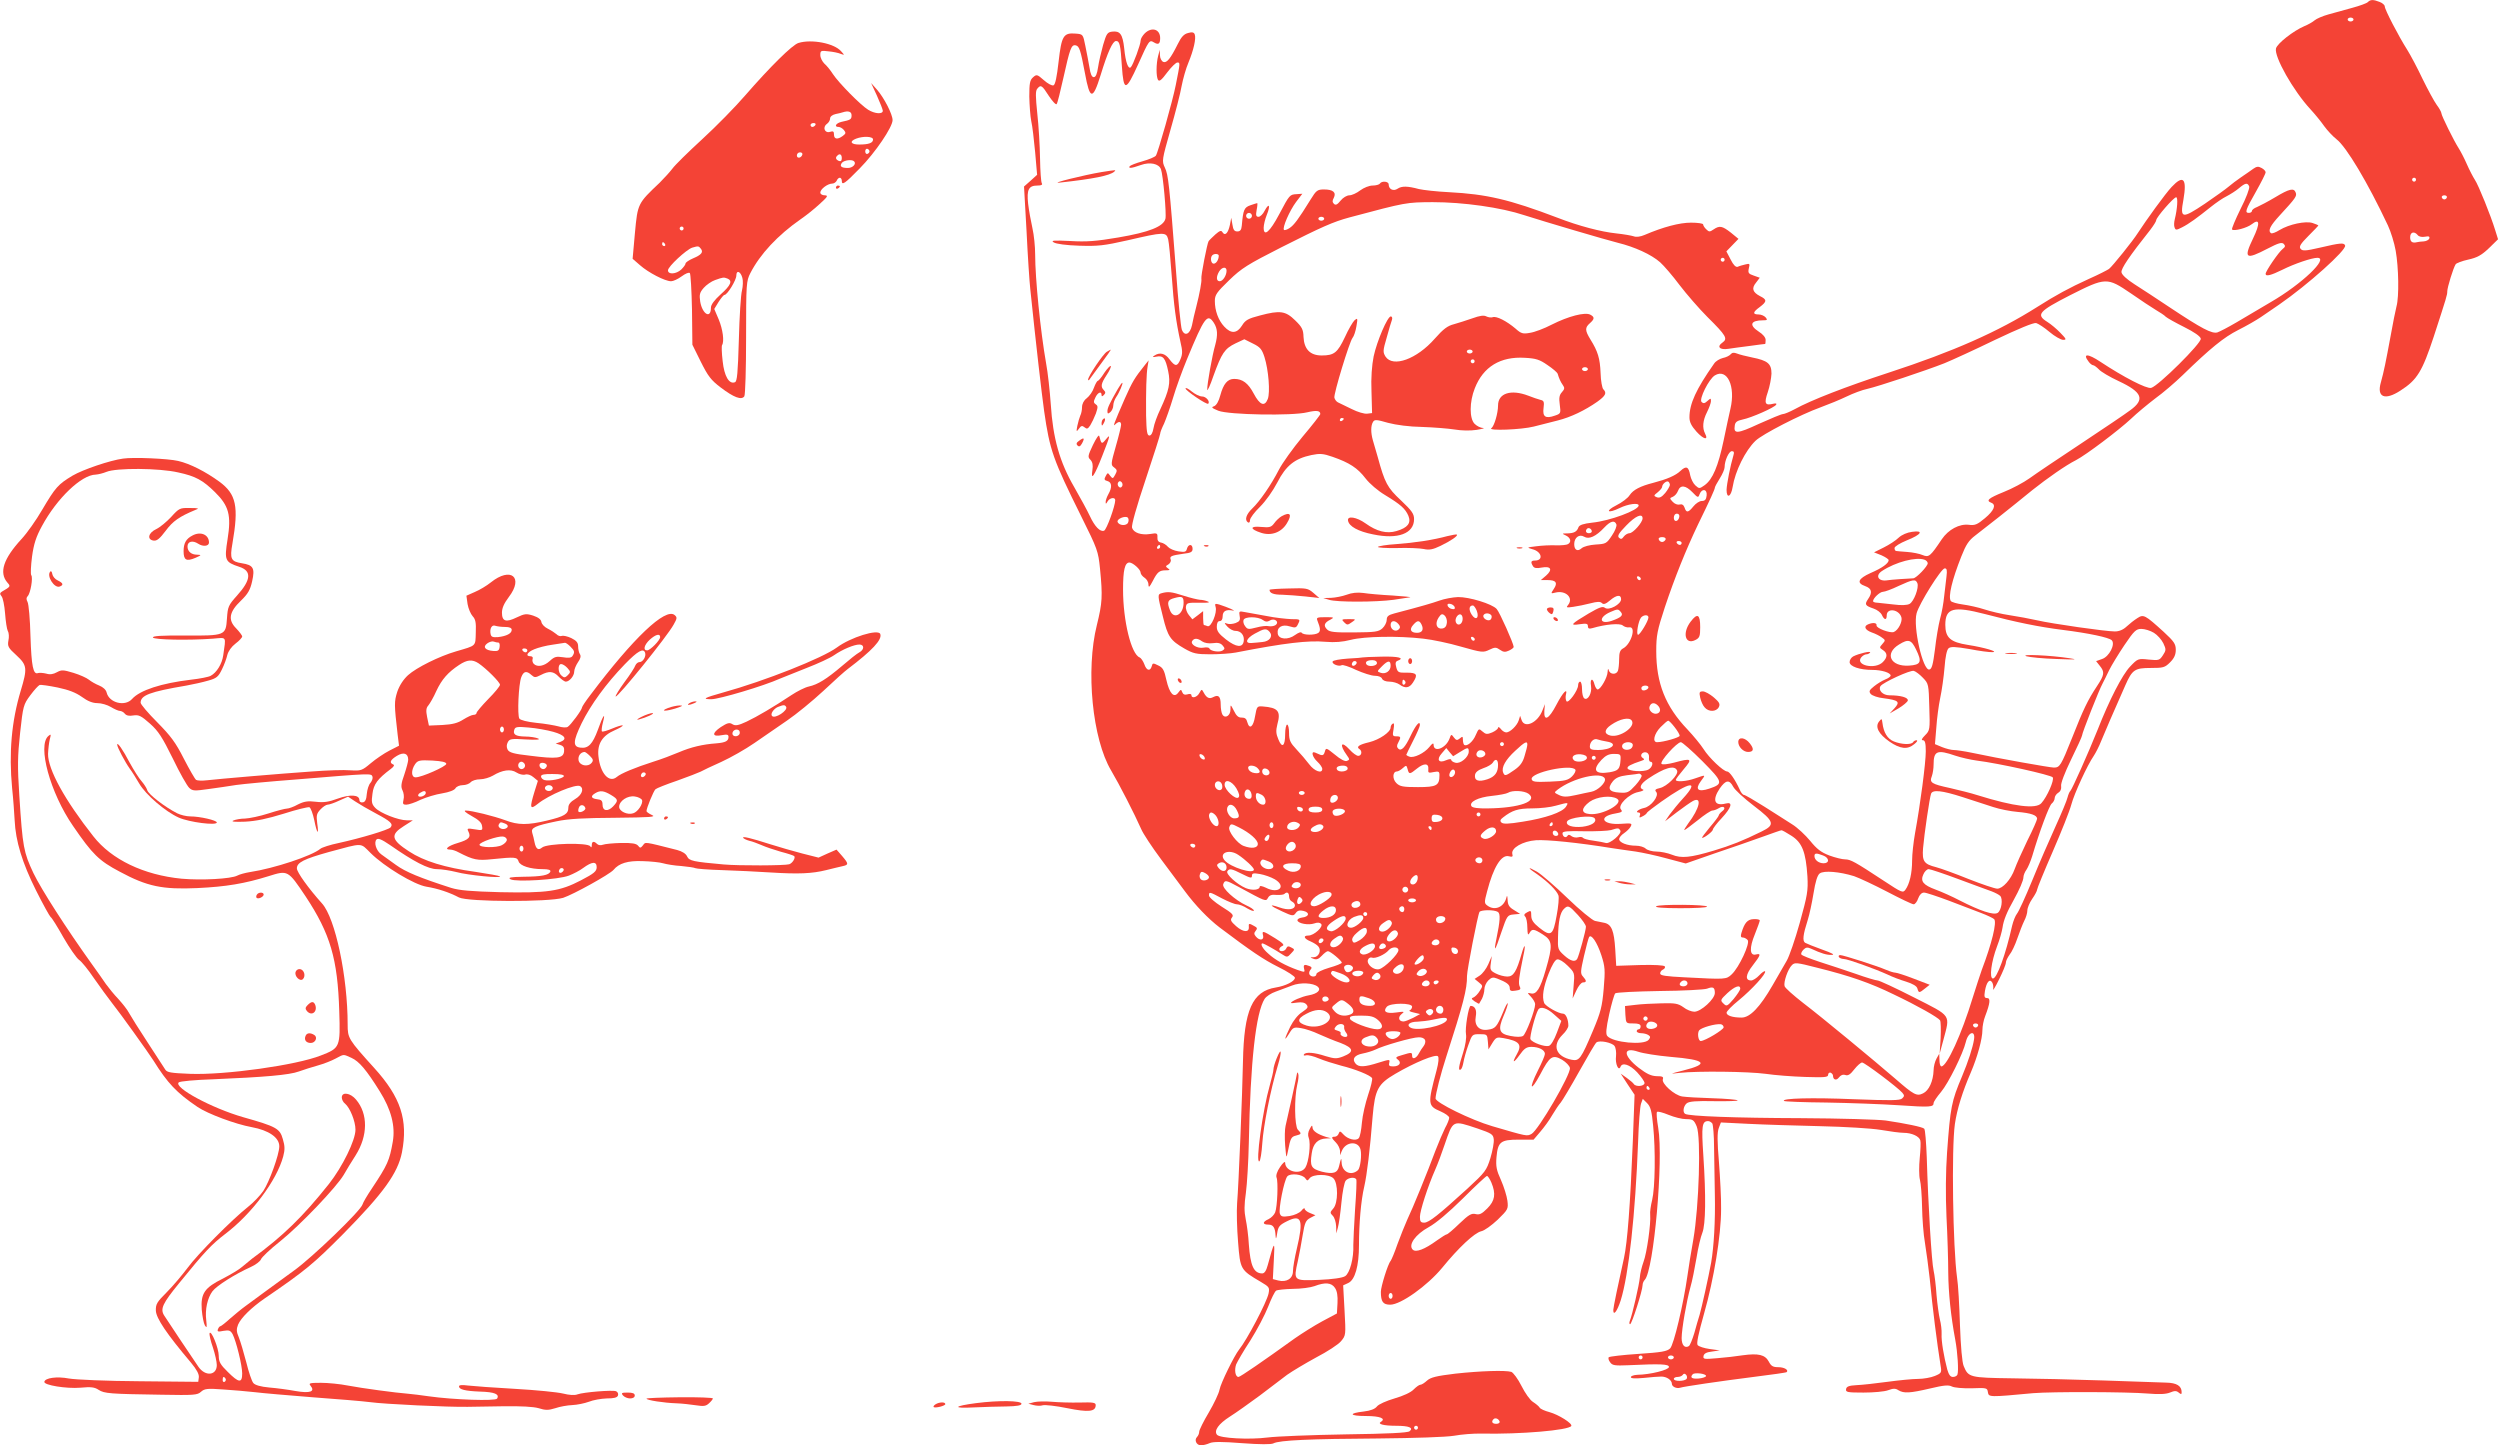<?xml version="1.0" standalone="no"?>
<!DOCTYPE svg PUBLIC "-//W3C//DTD SVG 20010904//EN"
 "http://www.w3.org/TR/2001/REC-SVG-20010904/DTD/svg10.dtd">
<svg version="1.0" xmlns="http://www.w3.org/2000/svg"
 width="1280pt" height="740pt" viewBox="0 0 1280 740"
 preserveAspectRatio="xMidYMid meet">
<g transform="translate(0,740) scale(0.1,-0.1)"
fill="#f44336" stroke="none">
<path d="M12123 7389 c-6 -6 -42 -19 -79 -29 -38 -11 -93 -26 -123 -34 -29 -8
-61 -22 -70 -30 -9 -8 -33 -22 -53 -30 -56 -24 -138 -88 -145 -114 -10 -42 88
-216 177 -312 23 -25 54 -63 70 -86 16 -22 44 -52 63 -67 50 -38 160 -222 263
-441 15 -32 33 -90 40 -130 15 -85 18 -235 4 -285 -5 -20 -19 -88 -30 -151
-25 -135 -34 -180 -50 -238 -22 -76 20 -94 100 -42 86 55 112 98 171 277 67
206 69 213 69 231 0 20 31 121 43 139 4 6 33 17 65 24 45 10 67 22 105 58 l47
46 -15 48 c-22 72 -85 229 -104 257 -9 14 -28 50 -41 80 -13 30 -32 66 -41 80
-24 37 -89 168 -89 180 0 6 -11 26 -24 43 -13 18 -45 77 -72 132 -26 55 -62
123 -79 150 -45 71 -115 206 -115 222 0 7 -12 18 -26 23 -33 13 -47 13 -61 -1z
m-73 -89 c0 -5 -7 -10 -15 -10 -8 0 -15 5 -15 10 0 6 7 10 15 10 8 0 15 -4 15
-10z m320 -820 c0 -5 -4 -10 -10 -10 -5 0 -10 5 -10 10 0 6 5 10 10 10 6 0 10
-4 10 -10z m158 -91 c-2 -6 -8 -10 -13 -10 -5 0 -11 4 -13 10 -2 6 4 11 13 11
9 0 15 -5 13 -11z m-149 -193 c6 -8 22 -11 37 -8 20 4 25 1 22 -9 -3 -8 -16
-14 -29 -15 -13 -1 -28 -2 -34 -4 -24 -6 -35 2 -35 25 0 27 21 33 39 11z"/>
<path d="M5862 7230 c-12 -12 -22 -28 -22 -38 0 -20 -38 -123 -50 -136 -13
-13 -27 24 -34 96 -8 73 -21 91 -62 86 -24 -3 -29 -10 -46 -68 -10 -36 -22
-87 -26 -115 -5 -34 -12 -50 -22 -50 -10 0 -17 16 -22 50 -5 28 -14 77 -21
110 -12 60 -12 60 -50 63 -62 5 -72 -11 -87 -144 -9 -79 -17 -117 -26 -121 -8
-3 -30 9 -50 27 -34 30 -37 30 -55 14 -16 -14 -19 -31 -19 -98 1 -45 5 -101
10 -126 6 -25 14 -97 20 -160 l10 -115 -33 -30 -34 -30 13 -230 c6 -126 15
-259 19 -295 29 -280 58 -532 71 -625 29 -201 45 -247 191 -541 82 -165 86
-176 95 -265 14 -143 12 -175 -16 -289 -58 -231 -23 -584 73 -745 41 -69 120
-223 154 -300 9 -22 55 -92 102 -155 47 -63 102 -137 123 -165 52 -70 118
-139 177 -184 162 -122 224 -164 300 -202 47 -23 85 -48 85 -55 0 -18 -48 -42
-98 -50 -120 -19 -163 -116 -168 -379 -3 -161 -22 -631 -30 -725 -3 -41 -1
-131 5 -200 11 -140 12 -142 116 -203 44 -26 46 -29 40 -60 -10 -46 -111 -238
-151 -287 -24 -30 -94 -172 -100 -205 -3 -18 -28 -71 -55 -117 -27 -45 -49
-90 -49 -98 0 -9 -5 -21 -11 -27 -16 -16 -3 -43 20 -43 11 0 31 5 44 11 17 8
64 8 166 0 93 -7 150 -7 161 -1 29 16 189 23 535 25 190 2 348 7 390 14 38 7
101 12 140 11 201 -4 446 17 460 39 7 13 -65 58 -112 71 -23 6 -46 16 -50 23
-4 7 -20 20 -34 29 -15 9 -41 46 -59 82 -18 36 -42 68 -52 72 -31 9 -157 5
-286 -9 -99 -12 -127 -19 -146 -36 -12 -11 -27 -21 -34 -21 -6 0 -21 -11 -34
-24 -14 -15 -53 -33 -98 -46 -41 -12 -82 -30 -90 -41 -10 -13 -33 -22 -68 -26
-80 -9 -73 -23 12 -23 72 0 104 -13 76 -30 -19 -11 14 -20 78 -20 66 0 91 -10
69 -28 -10 -8 -111 -13 -328 -16 -173 -3 -352 -10 -399 -16 -94 -12 -244 -4
-259 14 -17 21 8 56 66 93 32 20 100 69 152 107 51 39 115 87 141 107 27 19
94 59 149 89 56 29 113 66 127 83 25 30 25 31 18 158 l-7 128 26 12 c35 16 55
88 55 194 0 109 10 228 27 300 14 62 29 185 43 360 12 137 27 165 116 217 99
58 206 102 218 90 6 -6 4 -32 -7 -73 -46 -172 -45 -181 20 -209 25 -11 45 -25
45 -33 0 -7 -9 -31 -21 -52 -11 -22 -33 -74 -49 -115 -40 -108 -117 -297 -145
-355 -12 -27 -35 -84 -50 -125 -14 -41 -30 -79 -35 -86 -14 -15 -50 -132 -50
-158 0 -51 11 -66 48 -66 54 0 190 97 266 189 84 103 165 179 200 187 16 3 53
30 84 59 53 52 55 55 50 97 -3 24 -18 72 -33 106 -23 50 -27 71 -23 117 7 79
21 90 114 90 l76 0 34 40 c19 22 47 60 61 85 15 25 34 54 44 65 9 11 52 83 95
160 43 77 82 144 88 148 17 12 79 -1 92 -18 7 -9 10 -33 8 -53 -5 -38 13 -79
23 -54 9 24 47 12 85 -28 21 -23 38 -47 38 -55 0 -17 -45 -21 -55 -5 -3 5 -19
19 -36 31 l-31 22 35 -54 36 -54 -9 -240 c-13 -326 -28 -517 -45 -595 -29
-130 -55 -255 -55 -267 0 -33 20 -7 38 49 41 131 75 440 89 810 3 95 10 184
15 197 l9 25 22 -22 c18 -18 24 -41 31 -115 13 -127 10 -319 -5 -381 -7 -28
-12 -62 -10 -76 4 -45 -17 -195 -34 -240 -9 -25 -18 -61 -19 -80 -3 -37 -39
-193 -51 -222 -4 -10 -3 -18 1 -18 9 0 64 173 64 200 0 9 5 21 11 27 46 46 97
615 69 779 -7 41 -10 77 -6 81 3 4 30 -3 59 -15 29 -12 69 -22 90 -22 34 0 40
-4 54 -37 23 -54 12 -410 -17 -578 -12 -66 -25 -149 -30 -185 -21 -148 -70
-355 -89 -374 -16 -15 -43 -20 -163 -28 -78 -5 -146 -13 -151 -17 -4 -4 -1
-16 7 -26 11 -16 24 -18 92 -15 167 8 209 6 209 -9 0 -15 -96 -39 -162 -40
-18 -1 -33 -6 -33 -12 0 -7 21 -8 66 -4 36 4 76 7 90 7 27 0 54 -18 54 -37 0
-15 24 -26 43 -20 18 6 200 33 382 56 87 11 161 21 163 24 11 11 -13 25 -43
25 -28 0 -37 6 -49 29 -19 35 -53 43 -133 32 -32 -5 -91 -12 -131 -15 -67 -6
-73 -5 -70 11 2 13 16 20 43 23 l40 6 -51 7 c-29 4 -56 13 -62 20 -7 8 4 59
33 162 50 176 87 399 87 534 1 53 -5 161 -11 241 -9 106 -9 153 -1 174 l11 29
140 -7 c77 -4 242 -9 367 -12 129 -3 263 -11 311 -19 46 -8 99 -15 117 -15 42
0 81 -18 86 -39 3 -9 1 -50 -3 -91 -4 -41 -4 -91 1 -110 5 -19 10 -82 11 -140
1 -58 7 -141 15 -185 7 -44 18 -125 24 -180 15 -155 37 -329 56 -448 6 -35 4
-38 -30 -52 -19 -8 -58 -15 -85 -15 -28 0 -99 -7 -158 -15 -59 -8 -130 -16
-158 -17 -38 -2 -51 -7 -53 -20 -3 -16 6 -18 89 -18 51 0 108 5 126 12 27 10
38 10 53 0 28 -17 59 -15 162 9 71 17 95 19 112 10 12 -6 55 -10 101 -9 77 3
80 2 83 -20 4 -26 7 -26 232 -5 97 8 480 7 588 -2 58 -5 92 -3 112 5 24 10 33
10 45 0 12 -10 15 -10 15 2 0 32 -25 48 -80 49 -30 1 -174 6 -320 11 -146 5
-356 10 -467 11 -219 3 -225 5 -249 63 -8 19 -15 99 -19 210 -3 98 -9 208 -15
244 -21 152 -29 658 -11 785 11 76 39 166 82 265 33 77 59 171 59 217 0 18 6
50 14 70 26 68 28 93 10 93 -14 0 -16 7 -11 37 8 45 24 64 37 43 5 -8 7 -24 5
-35 -3 -11 11 11 30 50 19 38 35 77 35 86 0 9 9 27 19 41 11 13 29 51 40 84
11 32 27 73 35 89 9 17 16 40 16 53 0 13 11 40 25 60 14 20 25 41 25 47 0 6
36 94 80 195 44 101 87 209 95 240 15 57 83 204 115 250 10 15 27 48 38 76 18
44 64 151 124 286 35 79 48 88 129 88 65 0 73 2 100 29 21 21 29 39 29 64 0
30 -9 43 -62 92 -96 87 -103 91 -135 70 -16 -10 -40 -29 -55 -43 -18 -17 -39
-25 -60 -25 -46 0 -320 39 -398 57 -36 8 -99 20 -140 26 -41 6 -100 20 -130
30 -30 10 -80 21 -110 25 -30 4 -58 12 -62 18 -14 22 6 107 54 228 24 61 38
82 71 107 45 34 183 143 293 233 77 61 171 127 223 153 52 27 220 154 281 211
30 29 87 76 125 105 39 28 102 82 140 119 142 138 211 194 284 231 42 21 94
51 116 66 22 15 65 45 95 65 146 101 345 279 337 302 -5 15 -23 14 -129 -11
-74 -17 -89 -18 -99 -6 -9 11 -1 25 40 66 28 28 51 52 51 53 0 2 -13 8 -29 13
-35 12 -121 -6 -170 -36 -19 -12 -38 -19 -43 -16 -18 12 -5 38 45 92 81 88 88
98 81 116 -9 25 -32 20 -105 -24 -37 -22 -79 -44 -93 -50 -14 -5 -26 -14 -26
-20 0 -5 -7 -10 -15 -10 -23 0 -19 13 35 108 27 48 50 93 50 100 0 6 -9 16
-21 22 -16 9 -25 8 -42 -4 -12 -9 -40 -28 -62 -43 -22 -15 -51 -37 -65 -49
-14 -12 -68 -51 -121 -87 -118 -79 -128 -77 -110 20 19 109 0 130 -60 66 -33
-35 -129 -168 -174 -237 -23 -37 -129 -169 -147 -183 -7 -5 -53 -29 -103 -51
-101 -46 -169 -83 -265 -144 -199 -126 -429 -228 -760 -336 -220 -72 -398
-141 -481 -187 -26 -14 -53 -25 -60 -25 -8 0 -63 -23 -123 -50 -112 -52 -131
-53 -124 -9 2 18 12 25 40 31 45 9 163 61 172 76 4 6 -2 8 -14 5 -43 -11 -49
1 -29 59 10 29 18 72 19 95 0 51 -19 67 -100 83 -30 6 -65 15 -77 20 -15 6
-25 5 -32 -4 -7 -8 -25 -16 -40 -19 -16 -4 -37 -16 -45 -29 -92 -131 -126
-205 -126 -275 0 -24 10 -44 36 -73 36 -40 63 -46 44 -10 -15 29 -12 67 10
110 11 22 20 47 20 56 0 16 -1 16 -18 1 -14 -13 -21 -14 -30 -5 -14 14 37 117
68 136 63 38 107 -55 80 -170 -6 -24 -21 -97 -35 -163 -28 -133 -56 -199 -97
-229 -27 -19 -28 -19 -48 -1 -11 10 -22 33 -26 51 -8 45 -20 51 -50 23 -25
-24 -70 -43 -139 -61 -67 -17 -103 -36 -121 -63 -9 -15 -40 -38 -68 -52 -61
-31 -45 -44 17 -14 43 21 97 28 97 13 0 -24 -147 -79 -238 -88 -45 -5 -65 -12
-70 -23 -8 -23 -22 -31 -57 -32 -29 0 -29 -1 -7 -11 24 -12 29 -33 10 -44 -6
-4 -34 -7 -62 -6 -28 1 -73 -1 -101 -5 -49 -6 -49 -6 -19 -15 48 -12 58 -58
13 -58 -21 0 -23 -8 -10 -29 6 -10 19 -12 44 -7 48 9 58 -10 23 -41 l-27 -23
35 0 c43 0 53 -14 31 -46 -16 -24 -15 -24 9 -18 52 13 94 -27 65 -63 -12 -14
-9 -15 26 -10 22 3 61 11 88 18 35 9 50 10 59 1 8 -8 19 -5 40 13 35 30 58 32
58 7 0 -26 -63 -60 -83 -44 -11 9 -28 3 -83 -29 -92 -55 -99 -63 -46 -55 35 5
42 3 42 -10 0 -12 6 -15 23 -10 68 20 140 26 155 14 8 -7 23 -12 34 -10 37 6
10 -86 -32 -108 -15 -8 -20 -21 -20 -55 0 -24 -3 -50 -6 -59 -8 -22 -41 -20
-47 2 -3 11 -5 9 -6 -8 -1 -29 -36 -90 -51 -90 -5 0 -12 11 -16 25 -9 37 -24
31 -18 -7 6 -36 -16 -76 -34 -64 -7 4 -12 25 -12 47 0 21 -4 39 -10 39 -5 0
-10 -8 -10 -18 0 -27 -51 -97 -60 -82 -4 7 -5 21 -3 31 11 41 -14 16 -48 -49
-39 -75 -65 -88 -62 -32 l3 35 -13 -33 c-24 -62 -90 -93 -106 -50 l-8 23 -7
-23 c-9 -28 -45 -62 -64 -62 -8 0 -21 8 -28 18 -7 9 -14 12 -14 6 0 -6 -14
-17 -30 -24 -26 -11 -33 -10 -50 5 -18 16 -19 16 -34 -18 -14 -35 -47 -62 -60
-50 -3 3 -6 15 -6 26 0 17 -2 18 -16 6 -14 -11 -18 -10 -30 5 -13 18 -14 18
-23 -7 -19 -49 -81 -72 -81 -30 0 11 -7 7 -22 -12 -25 -31 -80 -58 -102 -49
-9 3 -16 8 -16 9 0 2 16 34 35 72 19 37 35 74 35 81 0 25 -21 0 -47 -54 -29
-62 -49 -82 -64 -67 -8 8 -8 17 0 31 15 28 14 32 -10 32 -19 0 -20 4 -14 36 4
24 3 34 -4 29 -6 -3 -11 -12 -11 -20 0 -23 -57 -62 -109 -75 -52 -12 -69 -24
-51 -35 16 -10 12 -35 -6 -35 -8 0 -28 14 -44 32 -44 48 -54 26 -14 -29 15
-21 15 -23 0 -29 -9 -4 -33 8 -61 32 -45 36 -46 37 -52 15 -4 -15 -10 -20 -22
-16 -9 4 -22 9 -28 12 -22 9 -14 -23 12 -47 14 -13 25 -29 25 -37 0 -26 -40
-12 -67 24 -15 20 -45 55 -65 76 -32 34 -38 47 -38 84 0 23 -4 43 -10 43 -5 0
-10 -22 -10 -49 0 -62 -16 -74 -35 -26 -12 28 -13 44 -5 76 19 68 4 86 -75 92
-29 2 -30 0 -39 -50 -9 -56 -29 -70 -40 -30 -4 17 -12 23 -28 23 -17 -1 -28 9
-40 34 -18 35 -18 35 -18 7 0 -31 -27 -48 -41 -26 -5 8 -9 31 -9 51 0 42 -11
53 -38 39 -20 -11 -34 -5 -49 23 -10 19 -11 18 -22 -2 -12 -23 -41 -30 -41
-11 0 6 -9 8 -20 4 -14 -4 -22 -1 -27 11 -6 16 -7 15 -20 -2 -22 -30 -45 -6
-61 64 -11 51 -18 64 -42 75 -26 13 -29 13 -33 -4 -8 -28 -27 -23 -38 10 -6
16 -17 32 -24 35 -43 16 -85 187 -85 348 0 99 9 138 33 138 18 -1 57 -36 57
-52 0 -7 9 -19 20 -26 11 -7 20 -22 20 -35 1 -18 5 -14 22 18 24 47 34 55 68
55 20 0 22 2 10 10 -13 9 -13 12 2 20 9 6 15 17 12 25 -7 17 3 21 66 30 37 4
46 9 46 25 0 26 -22 26 -29 0 -4 -16 -11 -18 -43 -13 -22 3 -46 14 -54 23 -8
10 -24 20 -35 22 -14 2 -20 11 -19 27 1 21 -2 23 -37 17 -46 -7 -85 6 -93 32
-4 12 24 111 69 245 41 123 75 230 75 236 0 7 9 30 20 52 10 23 31 82 46 132
15 51 47 139 71 197 91 220 105 237 138 187 19 -30 21 -61 7 -113 -15 -51 -42
-202 -41 -229 0 -11 15 21 32 71 42 116 57 139 113 166 l45 21 44 -22 c37 -18
46 -29 59 -69 21 -66 30 -181 17 -215 -16 -41 -41 -31 -72 28 -28 53 -57 75
-100 75 -34 0 -55 -25 -71 -84 -8 -31 -20 -51 -32 -56 -16 -5 -12 -9 22 -23
52 -21 379 -27 455 -8 47 11 67 9 67 -9 0 -4 -41 -57 -91 -116 -50 -60 -104
-136 -121 -169 -40 -78 -98 -162 -137 -199 -31 -30 -40 -59 -21 -71 6 -3 10 2
10 12 0 10 23 41 51 68 30 30 66 81 89 125 44 86 89 122 174 140 44 9 60 8
109 -9 86 -30 128 -57 169 -111 21 -27 63 -63 100 -85 79 -48 103 -69 119
-106 15 -37 -3 -61 -61 -78 -50 -15 -101 -2 -158 39 -46 33 -96 41 -90 14 5
-29 52 -55 128 -70 127 -27 210 4 210 78 0 27 -11 43 -67 96 -70 65 -83 90
-119 222 -9 30 -20 69 -25 86 -11 39 -11 75 1 94 8 13 18 12 77 -5 42 -11 109
-20 175 -21 59 -2 133 -8 165 -13 35 -6 80 -7 113 -2 30 5 45 9 33 10 -13 0
-32 10 -43 21 -27 27 -27 112 1 182 43 110 131 164 257 156 56 -3 75 -9 115
-37 27 -18 50 -38 52 -44 7 -24 15 -42 27 -59 10 -14 9 -20 -5 -36 -13 -14
-16 -29 -11 -64 6 -44 5 -46 -25 -56 -48 -17 -64 -6 -58 39 4 32 2 38 -17 42
-11 3 -39 12 -61 21 -89 34 -155 13 -155 -50 0 -40 -20 -107 -34 -116 -22 -15
155 -8 217 8 34 9 89 23 122 31 68 17 140 52 203 96 43 31 50 45 31 64 -6 6
-13 43 -14 83 -3 75 -14 111 -52 172 -28 46 -29 60 -3 83 25 22 25 32 2 44
-27 14 -112 -8 -197 -51 -38 -20 -89 -39 -111 -42 -37 -7 -46 -4 -75 22 -45
38 -97 65 -116 58 -8 -3 -23 -1 -33 4 -13 7 -33 4 -72 -10 -29 -10 -72 -24
-94 -30 -32 -8 -54 -24 -98 -74 -92 -105 -214 -149 -252 -92 -14 23 -14 30 6
98 11 40 23 81 27 91 3 9 0 17 -6 17 -17 0 -71 -126 -88 -205 -9 -46 -14 -108
-11 -180 l3 -110 -25 -3 c-13 -2 -49 8 -80 24 -30 15 -62 30 -70 34 -8 4 -16
15 -18 24 -4 20 77 286 93 306 7 8 16 35 20 60 7 41 6 43 -9 31 -9 -8 -32 -47
-50 -87 -38 -80 -55 -94 -119 -94 -59 0 -90 32 -93 95 -1 38 -8 51 -43 85 -49
48 -77 52 -179 25 -62 -16 -76 -24 -93 -52 -26 -41 -56 -43 -91 -5 -30 32 -48
81 -48 131 0 31 9 44 73 106 64 62 95 81 266 168 210 106 266 131 351 154 292
78 290 77 425 78 156 0 350 -27 470 -67 99 -32 421 -127 478 -141 86 -21 172
-60 217 -100 19 -17 64 -69 99 -116 36 -47 100 -121 143 -164 97 -96 105 -111
77 -131 -31 -21 -14 -39 30 -32 20 3 70 10 111 15 41 6 76 10 78 10 1 1 2 10
2 21 0 12 -14 29 -35 42 -52 34 -42 58 22 58 21 0 24 2 13 15 -7 8 -23 15 -36
15 -32 0 -30 12 6 38 37 28 38 38 1 56 -38 20 -44 40 -20 69 l19 25 -31 11
c-27 9 -30 14 -25 37 6 24 5 26 -18 20 -13 -3 -31 -8 -39 -12 -10 -3 -22 9
-36 37 l-22 42 31 32 31 32 -39 32 c-45 35 -58 37 -89 16 -19 -13 -23 -13 -37
1 -9 8 -16 20 -16 25 0 5 -28 9 -62 9 -59 0 -142 -22 -238 -63 -21 -9 -42 -12
-55 -7 -12 4 -52 11 -90 15 -77 8 -192 38 -300 80 -247 94 -364 121 -556 131
-63 3 -132 11 -154 16 -59 16 -88 16 -109 2 -22 -15 -46 -3 -46 22 0 16 -36
19 -45 4 -3 -5 -20 -10 -37 -10 -18 0 -45 -11 -64 -25 -18 -14 -43 -25 -55
-25 -13 0 -33 -12 -45 -27 -17 -21 -25 -25 -34 -17 -9 9 -9 17 -1 31 14 28 -4
43 -50 43 -34 0 -40 -5 -69 -52 -63 -102 -85 -131 -108 -146 -12 -8 -25 -12
-28 -9 -10 10 29 99 62 143 l32 42 -28 -2 c-37 -2 -37 -2 -91 -104 -47 -89
-79 -117 -79 -68 0 14 7 44 16 66 20 49 12 64 -11 21 -8 -17 -23 -31 -31 -31
-13 0 -15 7 -10 35 4 19 5 35 3 35 -2 0 -18 -5 -35 -11 -32 -11 -37 -23 -44
-104 -2 -22 -8 -30 -23 -30 -15 0 -21 8 -25 35 l-6 35 -7 -37 c-9 -42 -25 -58
-38 -37 -6 11 -14 8 -36 -11 -15 -14 -31 -29 -35 -35 -7 -10 -40 -178 -37
-192 3 -11 -9 -77 -26 -143 -8 -30 -18 -73 -22 -95 -10 -47 -38 -59 -52 -23
-5 13 -19 149 -30 303 -34 442 -39 490 -57 527 -16 34 -15 38 29 194 25 87 51
188 57 224 7 36 22 90 35 120 26 63 40 123 32 144 -4 11 -14 13 -34 7 -21 -5
-35 -20 -53 -57 -37 -74 -56 -98 -74 -91 -9 4 -17 19 -17 34 l-1 28 -8 -30
c-11 -42 -11 -107 -1 -124 7 -10 18 -1 47 38 21 28 45 51 52 51 15 0 15 0 -8
-115 -15 -78 -92 -350 -102 -362 -5 -7 -37 -20 -69 -29 -33 -9 -62 -21 -65
-25 -8 -13 8 -11 57 6 47 17 92 7 103 -21 11 -29 29 -230 23 -254 -10 -40 -83
-69 -242 -96 -112 -19 -161 -23 -245 -18 -87 4 -101 3 -85 -7 12 -8 66 -15
130 -17 97 -3 126 0 250 28 185 43 196 43 206 5 4 -16 12 -100 18 -185 11
-155 22 -236 45 -341 11 -46 11 -62 0 -88 -16 -39 -27 -39 -56 -1 -22 31 -51
38 -78 19 -12 -8 -9 -9 11 -5 34 7 46 -7 60 -74 13 -61 5 -98 -40 -195 -16
-33 -32 -77 -35 -97 -4 -24 -12 -38 -21 -38 -12 0 -15 20 -17 103 -1 123 1
212 8 252 l5 30 -20 -25 c-51 -64 -63 -83 -102 -171 -57 -131 -63 -147 -48
-131 17 16 29 15 29 -3 0 -8 -12 -58 -27 -110 -26 -91 -26 -96 -9 -108 16 -12
17 -17 6 -37 -12 -22 -13 -22 -26 -6 -12 17 -13 17 -23 -2 -9 -16 -7 -21 9
-25 23 -6 25 -32 5 -67 -8 -14 -14 -32 -14 -40 0 -12 2 -11 10 3 11 19 39 23
39 6 0 -29 -44 -151 -57 -156 -20 -8 -48 21 -73 75 -12 26 -48 92 -80 148 -75
129 -109 251 -120 424 -5 69 -15 163 -24 210 -29 165 -56 435 -56 557 0 40 -6
100 -14 135 -8 35 -18 91 -22 125 -8 73 3 93 48 93 20 0 27 4 22 12 -4 6 -8
63 -9 127 -1 64 -7 167 -14 229 -9 88 -10 117 0 128 18 22 24 18 59 -37 18
-27 36 -47 40 -42 4 4 19 64 34 132 34 153 41 173 63 169 19 -4 25 -21 48
-143 25 -137 40 -139 80 -10 36 118 62 175 79 175 19 0 23 -19 30 -129 9 -131
20 -130 83 9 56 125 58 127 81 113 23 -14 32 -8 32 22 0 45 -42 59 -78 25z
m5654 -785 c3 -8 -16 -60 -44 -114 -27 -55 -47 -103 -44 -106 10 -10 77 8 101
27 41 32 44 5 7 -72 -50 -104 -39 -112 74 -53 56 29 73 34 83 24 9 -10 8 -15
-6 -26 -19 -14 -87 -113 -87 -127 0 -15 27 -8 86 21 62 31 151 61 179 61 61 0
-80 -135 -239 -227 -55 -33 -135 -80 -176 -104 -41 -24 -85 -47 -97 -51 -28
-8 -81 20 -242 127 -66 44 -148 98 -183 120 -39 25 -64 48 -66 61 -3 18 40 82
148 218 16 21 30 43 30 49 0 14 89 117 102 117 10 0 6 -59 -7 -112 -4 -15 -5
-35 -1 -43 5 -14 9 -14 38 1 36 18 78 49 148 105 25 20 61 45 80 54 19 10 48
28 63 41 33 28 45 30 53 9z m-5106 -150 c0 -8 -7 -15 -15 -15 -8 0 -15 7 -15
15 0 8 7 15 15 15 8 0 15 -7 15 -15z m370 -15 c0 -5 -7 -10 -15 -10 -8 0 -15
5 -15 10 0 6 7 10 15 10 8 0 15 -4 15 -10z m-540 -189 c0 -21 -13 -41 -26 -41
-14 0 -19 31 -7 43 10 10 33 8 33 -2z m2590 -21 c0 -5 -4 -10 -10 -10 -5 0
-10 5 -10 10 0 6 5 10 10 10 6 0 10 -4 10 -10z m-2550 -56 c0 -24 -19 -54 -35
-54 -18 0 -19 23 -3 50 15 24 38 26 38 4z m4630 -116 c50 -35 108 -73 128 -85
20 -12 44 -27 51 -35 8 -7 51 -31 95 -53 50 -25 82 -47 84 -59 5 -22 -218
-243 -254 -252 -23 -6 -141 55 -259 133 -66 44 -94 44 -61 1 7 -10 18 -18 23
-18 5 0 18 -10 29 -21 10 -12 56 -39 101 -60 122 -57 137 -94 59 -150 -22 -17
-135 -93 -251 -170 -115 -76 -234 -156 -264 -178 -29 -21 -89 -53 -132 -70
-79 -32 -92 -44 -64 -55 27 -10 15 -40 -32 -79 -39 -33 -52 -38 -82 -34 -49 6
-105 -24 -139 -74 -59 -88 -66 -94 -98 -81 -16 7 -51 14 -79 16 -27 2 -53 4
-57 5 -5 1 -8 7 -8 15 0 8 28 25 62 39 76 30 90 53 28 44 -25 -3 -53 -15 -69
-30 -14 -14 -48 -36 -76 -50 l-50 -25 38 -15 c20 -9 37 -20 37 -25 0 -16 -34
-41 -93 -66 -64 -29 -73 -51 -27 -67 34 -12 38 -33 14 -67 -18 -27 -15 -33 29
-48 18 -6 36 -20 42 -32 12 -27 25 -29 25 -3 0 40 62 32 75 -9 7 -22 -16 -67
-39 -76 -19 -7 -91 20 -88 34 2 13 -17 16 -42 6 -26 -10 -18 -29 17 -42 18 -6
42 -18 52 -26 19 -13 19 -15 3 -33 -16 -18 -16 -19 2 -31 25 -16 25 -37 0 -62
-40 -40 -144 -16 -110 25 7 8 18 15 26 15 7 0 15 4 19 9 6 10 -58 -5 -87 -20
-10 -6 -18 -18 -18 -29 0 -22 51 -40 117 -40 46 0 93 -14 93 -29 0 -5 -12 -14
-28 -20 -15 -6 -41 -22 -57 -35 -25 -20 -27 -26 -17 -39 8 -9 37 -19 66 -22
77 -10 86 -18 56 -51 l-25 -27 45 26 c25 15 46 33 48 40 3 16 -37 27 -94 27
-34 0 -59 26 -46 47 13 19 154 84 171 78 10 -3 31 -19 47 -36 28 -29 29 -33
32 -149 4 -116 3 -120 -22 -145 -17 -17 -20 -25 -11 -25 11 0 15 -14 15 -57 0
-59 -28 -272 -55 -419 -8 -45 -15 -108 -15 -140 0 -65 -13 -120 -34 -149 -13
-18 -18 -16 -112 46 -146 96 -169 109 -197 109 -15 0 -51 9 -81 20 -42 16 -64
33 -98 75 -24 29 -65 68 -93 85 -27 18 -92 58 -143 91 -51 32 -97 59 -103 59
-5 0 -16 12 -22 28 -24 52 -52 92 -64 92 -19 0 -93 70 -121 115 -14 22 -51 67
-82 100 -113 118 -160 237 -160 401 0 80 5 106 44 225 51 153 108 294 170 424
63 129 86 180 86 188 0 4 11 25 25 47 14 22 25 48 25 58 0 34 22 82 37 82 11
0 13 -6 8 -22 -16 -54 -34 -146 -35 -176 0 -47 23 -36 31 14 13 82 65 187 117
237 35 34 232 135 332 171 41 15 102 40 135 56 33 16 81 34 106 39 57 13 300
94 394 131 39 16 155 69 260 120 120 57 197 89 210 86 11 -3 42 -23 69 -46 26
-22 58 -40 69 -40 19 0 17 4 -14 36 -18 19 -49 45 -67 56 -59 37 -44 54 116
136 184 93 190 93 312 10z m-3370 -298 c0 -5 -7 -10 -15 -10 -8 0 -15 5 -15
10 0 6 7 10 15 10 8 0 15 -4 15 -10z m10 -50 c0 -5 -4 -10 -10 -10 -5 0 -10 5
-10 10 0 6 5 10 10 10 6 0 10 -4 10 -10z m580 -40 c0 -5 -7 -10 -15 -10 -8 0
-15 5 -15 10 0 6 7 10 15 10 8 0 15 -4 15 -10z m-1250 -254 c0 -3 -4 -8 -10
-11 -5 -3 -10 -1 -10 4 0 6 5 11 10 11 6 0 10 -2 10 -4z m-1135 -346 c-5 -8
-11 -8 -17 -2 -6 6 -7 16 -3 22 5 8 11 8 17 2 6 -6 7 -16 3 -22z m2805 7 c-1
-7 -11 -25 -24 -41 -18 -21 -29 -27 -43 -22 -17 7 -17 9 5 26 12 10 22 22 22
27 0 14 22 33 32 27 4 -3 8 -11 8 -17z m115 -37 c28 -29 30 -30 37 -10 12 31
40 26 36 -7 -2 -21 -9 -28 -25 -28 -12 0 -31 -13 -43 -28 -26 -32 -36 -34 -45
-6 -5 14 -13 19 -25 16 -11 -3 -26 3 -36 14 -16 17 -16 19 0 25 10 4 22 17 27
30 12 33 39 30 74 -6z m-67 -127 c-5 -25 -28 -28 -28 -4 0 12 6 21 16 21 9 0
14 -7 12 -17z m-2822 -28 c-7 -19 -47 -17 -54 3 -5 15 39 33 52 22 5 -5 6 -16
2 -25z m2634 21 c0 -21 -49 -76 -67 -76 -9 0 -22 -8 -29 -17 -10 -14 -15 -15
-25 -6 -9 9 -1 23 37 62 48 50 84 65 84 37z m-134 -31 c3 -8 -7 -34 -23 -57
-27 -41 -31 -43 -83 -46 -31 -2 -62 -10 -72 -19 -21 -19 -38 -9 -38 21 0 34
26 53 51 38 24 -15 60 1 103 47 32 34 53 39 62 16z m-126 -36 c0 -5 -7 -9 -15
-9 -15 0 -20 12 -9 23 8 8 24 -1 24 -14z m378 -41 c-3 -7 -11 -13 -18 -13 -7
0 -15 6 -17 13 -3 7 4 12 17 12 13 0 20 -5 18 -12z m82 -18 c0 -5 -4 -10 -9
-10 -6 0 -13 5 -16 10 -3 6 1 10 9 10 9 0 16 -4 16 -10z m-2670 -20 c0 -5 -5
-10 -11 -10 -5 0 -7 5 -4 10 3 6 8 10 11 10 2 0 4 -4 4 -10z m3914 -66 c9 -3
16 -12 16 -18 0 -15 -58 -76 -74 -77 -6 0 -36 -2 -67 -4 -31 -2 -60 -5 -65 -6
-46 -8 -65 23 -29 47 71 47 176 74 219 58z m112 -86 c-3 -24 -8 -69 -12 -102
-3 -32 -12 -84 -21 -115 -8 -31 -20 -101 -26 -156 -10 -78 -16 -101 -29 -103
-33 -6 -84 218 -65 288 13 49 126 230 144 230 11 0 13 -9 9 -42z m-1565 -11
c-1 -12 -15 -9 -19 4 -3 6 1 10 8 8 6 -3 11 -8 11 -12z m1416 -23 c9 -23 -18
-94 -40 -106 -13 -7 -43 -8 -81 -3 -34 4 -71 8 -83 9 -13 0 -23 4 -23 8 0 15
35 48 51 48 9 0 45 13 80 30 74 34 87 36 96 14z m-1518 -148 c14 -16 1 -28
-48 -45 -62 -20 -68 18 -7 45 39 17 41 17 55 0z m1864 -10 c159 -42 278 -66
397 -81 136 -17 238 -39 252 -53 20 -20 -13 -84 -49 -96 l-31 -11 19 -24 c26
-32 24 -46 -15 -105 -47 -71 -69 -117 -127 -264 -57 -143 -63 -152 -93 -152
-20 0 -280 46 -421 76 -38 8 -80 14 -93 14 -12 0 -39 7 -59 15 l-36 15 7 85
c3 46 12 114 20 152 8 37 18 107 22 155 4 56 12 92 21 99 11 9 35 8 106 -4 51
-10 104 -17 118 -16 36 1 -41 24 -125 37 -90 14 -116 37 -116 103 0 86 41 97
203 55z m-1723 -17 c0 -18 -43 -89 -53 -89 -11 0 1 70 15 88 13 15 38 16 38 1z
m2588 -79 c18 -11 39 -35 48 -53 15 -32 15 -36 -2 -62 -17 -26 -21 -27 -73
-22 -54 6 -56 5 -95 -36 -40 -42 -106 -170 -166 -323 -46 -115 -132 -308 -140
-314 -4 -3 -10 -17 -14 -32 -3 -15 -31 -82 -62 -150 -31 -68 -85 -192 -119
-276 -35 -85 -70 -161 -78 -170 -8 -10 -19 -37 -25 -62 -33 -148 -78 -270 -98
-270 -20 0 -9 86 21 165 13 33 25 76 28 96 5 37 23 81 56 139 31 56 51 102 51
119 0 9 7 27 16 39 8 12 21 43 29 69 37 125 87 259 100 269 8 6 15 19 15 28 0
8 8 21 18 27 12 7 17 20 15 34 -3 13 18 68 51 136 31 63 56 118 56 123 0 13
88 236 105 266 7 14 23 45 34 69 12 24 47 82 78 128 50 74 60 83 87 83 17 0
46 -9 64 -20z m-1218 -85 c32 -65 25 -79 -36 -83 -95 -6 -127 62 -51 108 48
30 63 25 87 -25z m-1370 -194 c0 -12 -28 -22 -34 -12 -3 5 -3 11 1 15 9 9 33
7 33 -3z m48 -93 c16 -16 15 -35 -2 -41 -21 -8 -48 16 -40 36 7 20 25 22 42 5z
m-133 -78 c20 -32 -62 -88 -110 -76 -33 8 -32 30 3 54 46 32 95 42 107 22z
m219 -33 c15 -19 26 -38 26 -44 0 -9 -84 -33 -116 -33 -25 0 -15 43 18 77 18
18 35 33 39 33 5 0 19 -15 33 -33z m-346 -74 c60 -10 24 -43 -47 -43 -33 0
-41 4 -41 18 0 24 21 44 40 36 8 -3 30 -8 48 -11z m-528 -13 c0 -5 -4 -10 -10
-10 -5 0 -10 5 -10 10 0 6 5 10 10 10 6 0 10 -4 10 -10z m120 -2 c0 -7 -6 -33
-14 -58 -9 -33 -23 -52 -52 -72 -46 -32 -50 -33 -58 -13 -10 26 13 66 62 111
49 46 62 52 62 32z m540 -3 c0 -9 -7 -18 -15 -21 -23 -9 -45 3 -39 21 8 20 54
20 54 0z m356 -82 c107 -108 109 -116 35 -141 -57 -19 -74 -4 -43 38 26 35 27
34 -28 15 -44 -16 -100 -20 -100 -8 0 4 18 28 41 55 46 54 41 58 -51 33 -32
-8 -58 -11 -63 -6 -11 11 79 111 99 111 7 0 57 -44 110 -97z m-1242 46 c41 26
46 26 46 3 0 -29 -44 -65 -69 -57 -12 3 -21 10 -21 15 0 5 -11 4 -25 -2 -39
-18 -52 3 -23 35 l23 27 17 -21 18 -21 34 21z m131 -9 c0 -8 -10 -16 -22 -18
-22 -3 -32 16 -16 32 12 11 38 2 38 -14z m838 -18 c-2 -12 2 -22 7 -22 18 0
10 -29 -10 -40 -25 -14 -102 -9 -107 6 -3 10 15 20 72 39 15 5 16 8 6 14 -18
11 -4 33 17 29 11 -3 16 -12 15 -26z m1568 9 c30 -10 79 -21 109 -25 114 -14
382 -74 390 -86 9 -14 -29 -100 -58 -132 -27 -32 -142 -17 -325 40 -34 11 -98
27 -142 37 -97 21 -107 28 -94 61 5 14 9 40 9 59 0 71 18 78 111 46z m-3843
-10 c3 -8 -1 -12 -9 -9 -7 2 -15 10 -17 17 -3 8 1 12 9 9 7 -2 15 -10 17 -17z
m1957 -1 c0 -18 -52 -27 -67 -12 -17 17 2 33 35 30 20 -2 32 -8 32 -18z m172
-12 c-3 -46 -11 -54 -56 -62 -75 -12 -90 11 -42 63 22 23 38 31 64 31 34 0 36
-2 34 -32z m-127 12 c0 -5 -4 -10 -10 -10 -5 0 -10 5 -10 10 0 6 5 10 10 10 6
0 10 -4 10 -10z m-500 -36 c0 -39 -16 -61 -55 -74 -45 -15 -67 -7 -63 22 2 14
15 25 43 35 22 7 43 20 48 28 13 23 27 18 27 -11z m-357 -22 c-2 -19 1 -21 27
-15 26 5 30 3 30 -16 0 -53 -14 -61 -110 -61 -77 0 -93 3 -111 21 -21 21 -19
59 3 59 6 0 20 8 30 17 18 16 19 16 25 -5 7 -28 11 -27 48 3 36 29 61 28 58
-3z m-875 6 c20 -20 14 -30 -15 -26 -32 4 -46 38 -16 38 11 0 24 -5 31 -12z
m462 -3 c0 -16 -45 -21 -54 -6 -8 12 4 21 31 21 14 0 23 -6 23 -15z m-400 -21
c0 -16 -26 -19 -35 -4 -3 6 -4 14 0 20 8 13 35 1 35 -16z m1566 15 c3 -6 -4
-21 -17 -34 -21 -20 -36 -24 -114 -27 -76 -3 -90 -1 -93 13 -6 34 204 79 224
48z m521 -5 c8 -21 -52 -81 -89 -89 -23 -5 -27 -10 -18 -20 16 -19 -26 -75
-63 -82 -28 -6 -48 -23 -27 -23 7 0 10 -7 6 -15 -4 -12 -2 -13 13 -5 11 5 21
13 23 18 1 4 35 30 73 57 148 105 200 113 112 17 -24 -26 -54 -63 -68 -82
l-24 -35 60 46 c33 25 70 51 83 58 48 25 35 -37 -25 -116 -13 -18 -22 -33 -19
-33 3 0 34 23 68 50 34 28 68 50 75 50 7 0 22 5 33 12 25 16 41 1 17 -16 -9
-7 -17 -17 -17 -21 0 -4 -21 -32 -46 -61 -25 -30 -43 -54 -39 -54 12 0 55 33
55 43 0 5 20 32 45 58 51 55 59 85 21 75 -58 -15 -71 17 -31 77 31 44 49 47
69 9 8 -16 56 -60 106 -98 105 -80 110 -97 40 -131 -95 -47 -158 -72 -245 -98
-120 -36 -166 -41 -215 -21 -22 9 -58 16 -79 16 -22 0 -46 7 -55 15 -8 8 -30
15 -50 15 -45 0 -86 16 -86 34 0 7 11 21 25 30 13 9 29 24 34 34 9 17 5 18
-50 14 -96 -7 -119 38 -28 53 33 6 38 9 28 21 -18 21 41 80 90 89 20 4 30 10
24 12 -23 8 -14 30 25 56 85 57 137 72 149 41z m-1137 -8 c0 -16 -18 -31 -27
-22 -8 8 5 36 17 36 5 0 10 -6 10 -14z m955 -16 c3 -5 -11 -28 -31 -50 -35
-38 -41 -41 -83 -38 -53 3 -63 21 -33 58 15 18 34 26 73 31 30 3 57 7 61 8 4
0 9 -3 13 -9z m-188 -17 c7 -19 -36 -61 -70 -67 -12 -2 -48 -10 -80 -17 -45
-10 -63 -10 -84 0 -27 13 -27 13 -8 28 78 60 227 95 242 56z m-1961 -28 c3 -8
3 -19 0 -24 -10 -16 -36 -1 -36 20 0 22 28 26 36 4z m74 -21 c15 -26 18 -40
11 -47 -14 -14 -71 39 -71 65 0 32 36 21 60 -18z m78 -32 c2 -14 -2 -22 -12
-22 -19 0 -29 17 -22 36 8 22 30 12 34 -14z m272 8 c0 -5 -7 -10 -15 -10 -8 0
-15 5 -15 10 0 6 7 10 15 10 8 0 15 -4 15 -10z m1146 -4 c51 -38 -45 -73 -208
-75 -49 -1 -79 3 -84 11 -14 22 34 46 104 53 38 4 75 11 83 16 22 14 83 11
105 -5z m2222 -17 c53 -17 124 -40 157 -51 33 -11 89 -22 125 -25 69 -6 100
-17 100 -35 0 -6 -22 -57 -50 -112 -27 -56 -56 -121 -65 -146 -19 -53 -61
-100 -89 -100 -12 0 -77 22 -146 49 -69 28 -144 55 -167 61 -63 16 -72 30 -67
97 6 72 34 261 41 279 8 22 55 17 161 -17z m-3587 11 c21 -12 26 -50 6 -50
-19 0 -37 21 -37 42 0 21 4 22 31 8z m389 -15 c0 -16 -27 -32 -37 -22 -3 4 -3
13 0 22 8 20 37 20 37 0z m1430 -5 c36 -23 -75 -85 -141 -78 -45 4 -45 29 0
63 37 26 110 35 141 15z m-262 -40 c-18 -29 -106 -59 -221 -77 -73 -12 -101
-13 -110 -4 -8 8 -6 15 9 26 46 36 76 46 148 46 41 0 96 6 122 14 66 18 66 18
52 -5z m-1685 -19 c16 -32 13 -41 -14 -41 -21 0 -43 35 -35 56 9 23 34 16 49
-15z m338 4 c-1 -15 -24 -12 -29 3 -3 9 2 13 12 10 10 -1 17 -7 17 -13z m99 0
c0 -10 -11 -15 -35 -15 -24 0 -35 5 -35 15 0 10 11 15 35 15 24 0 35 -5 35
-15z m115 -5 c9 -15 -43 -36 -56 -23 -6 6 -8 16 -5 22 9 14 53 14 61 1z m-659
-27 c16 -22 18 -53 3 -53 -16 0 -38 31 -39 53 0 9 5 17 11 17 7 0 18 -8 25
-17z m1354 7 c0 -5 -4 -10 -10 -10 -5 0 -10 5 -10 10 0 6 5 10 10 10 6 0 10
-4 10 -10z m-195 -20 c0 -9 -11 -16 -27 -18 -23 -3 -28 1 -28 18 0 17 5 21 28
18 16 -2 27 -9 27 -18z m780 0 c12 -19 -15 -37 -63 -43 -50 -5 -86 6 -79 26 7
22 130 36 142 17z m-1516 -46 c-15 -19 -59 -18 -59 1 0 21 31 35 53 23 15 -7
16 -12 6 -24z m-129 11 c0 -8 -4 -15 -10 -15 -5 0 -10 7 -10 15 0 8 5 15 10
15 6 0 10 -7 10 -15z m1430 5 c0 -5 -5 -10 -11 -10 -5 0 -7 5 -4 10 3 6 8 10
11 10 2 0 4 -4 4 -10z m-1607 -16 c56 -28 97 -64 97 -85 0 -21 -31 -26 -73
-10 -32 12 -81 76 -73 96 7 19 10 19 49 -1z m430 9 c12 -11 -14 -33 -39 -33
-28 0 -31 15 -6 29 20 12 36 14 45 4z m557 -13 c0 -5 -2 -10 -4 -10 -3 0 -8 5
-11 10 -3 6 -1 10 4 10 6 0 11 -4 11 -10z m330 -16 c0 -19 -44 -46 -64 -38
-22 9 -20 19 10 43 26 21 54 19 54 -5z m636 4 c10 -16 -53 -70 -74 -64 -9 3
-38 8 -65 12 -26 3 -49 10 -52 14 -3 5 -14 6 -25 3 -11 -3 -26 0 -34 6 -10 8
-16 9 -21 1 -8 -13 -25 -4 -25 14 0 10 27 12 110 10 61 -1 123 2 138 6 38 12
40 11 48 -2z m-318 -16 c2 -7 -3 -12 -12 -12 -9 0 -16 7 -16 16 0 17 22 14 28
-4z m1194 -11 c55 -35 74 -83 82 -208 4 -74 0 -96 -39 -237 -24 -86 -54 -173
-67 -195 -13 -22 -45 -78 -72 -125 -65 -113 -116 -166 -159 -166 -46 0 -77 10
-77 25 0 7 28 36 63 64 66 54 143 138 134 148 -3 3 -17 -7 -30 -21 -13 -14
-32 -26 -41 -26 -32 0 -29 30 8 77 41 53 44 63 16 56 -32 -8 -34 34 -5 104 14
35 25 66 25 70 0 5 -14 8 -31 7 -32 -1 -47 -18 -63 -71 -5 -17 -3 -23 7 -23 8
0 19 -6 25 -13 14 -16 -44 -141 -82 -176 -28 -26 -29 -26 -238 -15 -101 5
-128 9 -128 20 0 8 7 17 15 20 8 4 12 11 9 16 -4 6 -53 9 -128 7 l-121 -4 -5
85 c-6 95 -19 127 -55 135 -14 3 -36 7 -49 10 -13 3 -77 55 -141 117 -64 62
-135 123 -156 135 -51 29 -50 21 4 -15 52 -37 97 -81 106 -106 4 -10 0 -57 -9
-104 -18 -102 -29 -110 -90 -61 -30 24 -40 40 -40 61 0 26 -2 28 -21 17 -15
-8 -18 -14 -10 -22 6 -6 11 -31 11 -56 1 -36 3 -42 11 -28 13 23 22 22 69 -8
49 -31 51 -54 14 -181 -28 -97 -48 -128 -77 -120 -18 4 -18 3 2 -18 11 -12 21
-29 21 -37 0 -31 -47 -153 -62 -163 -11 -6 -33 -6 -65 0 -58 11 -65 32 -34
104 12 27 21 55 21 62 -1 7 -12 -13 -25 -46 -31 -74 -39 -83 -77 -88 -45 -7
-71 21 -62 68 6 33 -4 53 -26 54 -11 0 -30 -117 -24 -146 3 -17 -3 -56 -15
-94 -23 -71 -26 -94 -12 -86 5 3 11 20 14 38 3 18 14 58 25 88 19 54 20 55 58
55 38 0 39 -1 42 -39 l3 -39 20 33 c18 29 23 31 56 25 84 -15 98 -33 68 -85
-25 -44 -16 -45 15 -2 24 34 36 42 61 42 38 0 69 -16 69 -36 0 -8 -16 -46 -36
-85 -48 -96 -38 -113 12 -20 49 94 63 103 112 75 20 -12 38 -31 40 -42 5 -33
-163 -321 -197 -338 -24 -12 -20 -13 -201 40 -109 32 -290 121 -290 142 0 22
26 125 55 214 87 270 107 346 106 413 0 30 55 313 64 328 8 11 75 12 94 0 14
-9 12 -45 -8 -141 -15 -72 -5 -58 26 37 29 85 31 88 63 91 l33 3 -32 20 c-24
14 -31 26 -32 51 -1 22 -3 26 -6 13 -12 -49 -59 -70 -97 -42 -17 12 -17 17 -2
73 32 124 73 190 111 180 19 -5 22 -2 18 12 -7 30 53 65 121 70 54 4 222 -13
386 -40 36 -5 92 -14 125 -18 33 -5 104 -20 158 -35 l98 -26 152 53 c83 28
193 66 242 84 50 18 92 33 96 33 3 1 26 -12 51 -28z m-2676 -16 c-3 -9 -11
-13 -16 -10 -8 5 -7 11 1 21 14 18 24 11 15 -11z m137 -29 c10 -26 -34 -49
-48 -26 -8 13 13 40 30 40 7 0 15 -6 18 -14z m-513 -6 c0 -5 -4 -10 -9 -10 -6
0 -13 5 -16 10 -3 6 1 10 9 10 9 0 16 -4 16 -10z m220 -47 c35 -23 80 -65 80
-75 0 -26 -121 12 -150 47 -32 38 23 60 70 28z m2994 -3 c33 -12 34 -40 3 -40
-25 0 -47 17 -47 37 0 16 10 16 44 3z m-1744 -25 c0 -8 -6 -15 -14 -15 -17 0
-28 14 -19 24 12 12 33 6 33 -9z m-1096 -5 c33 -12 34 -40 2 -40 -26 0 -51 24
-41 40 8 12 8 12 39 0z m-214 -31 c0 -23 -23 -25 -41 -3 -10 13 -10 17 1 24
19 12 40 1 40 -21z m380 6 c0 -24 -35 -37 -64 -23 -42 19 -32 38 19 38 33 0
45 -4 45 -15z m-300 -40 c42 -21 50 -23 50 -9 0 13 7 15 41 9 23 -4 57 -16 76
-27 62 -37 19 -77 -46 -43 -17 8 -31 11 -31 6 0 -18 -38 -22 -72 -8 -45 19
-103 72 -94 86 10 16 21 14 76 -14z m3667 -26 c76 -28 153 -57 171 -63 18 -7
37 -17 43 -23 15 -15 7 -74 -13 -87 -21 -13 -89 10 -193 63 -38 20 -94 45
-124 56 -65 24 -80 43 -63 79 6 14 18 26 27 26 8 0 77 -23 152 -51z m-3837 10
c0 -15 -30 -23 -42 -11 -6 6 -8 18 -4 27 4 13 10 14 26 5 11 -6 20 -15 20 -21z
m3303 5 c26 -9 103 -45 170 -80 67 -35 127 -64 135 -64 7 0 18 14 23 30 7 19
18 30 30 30 10 0 67 -19 126 -41 60 -23 134 -51 165 -63 32 -12 63 -27 68 -32
15 -15 -12 -125 -63 -259 -8 -22 -29 -87 -47 -144 -56 -185 -132 -351 -160
-351 -6 0 -10 15 -10 33 l-1 32 -14 -25 c-8 -14 -15 -41 -15 -60 -2 -56 -24
-104 -54 -118 -32 -16 -47 -8 -141 74 -103 89 -377 316 -473 389 -50 39 -93
77 -95 86 -6 21 17 88 38 108 14 14 25 13 126 -13 173 -43 275 -79 394 -137
124 -59 226 -117 238 -133 4 -6 5 -47 3 -91 l-5 -80 19 70 c35 133 45 119
-150 218 -94 48 -178 87 -187 87 -8 0 -59 15 -112 34 -53 18 -136 46 -184 61
-48 16 -90 32 -94 38 -3 5 2 16 11 25 12 12 20 13 38 5 54 -25 81 -33 106 -32
19 0 3 9 -48 27 -42 15 -81 31 -88 35 -14 10 -11 40 14 118 8 25 21 85 29 134
10 62 20 94 32 103 21 16 102 9 176 -14z m-2235 -16 c-2 -13 -11 -24 -20 -26
-21 -4 -24 18 -6 36 19 19 30 14 26 -10z m-918 -38 c142 -77 141 -77 152 -57
7 13 19 18 43 15 19 -1 37 1 41 5 13 13 24 7 24 -13 0 -11 7 -23 15 -26 8 -4
15 -12 15 -19 0 -22 -35 -27 -79 -11 -58 20 -51 9 15 -21 52 -24 56 -24 68 -8
9 13 20 16 40 11 34 -8 29 -30 -8 -34 -15 -2 -25 -9 -23 -15 5 -16 57 -25 86
-15 16 6 28 5 35 -2 14 -14 -36 -60 -65 -60 -29 0 -23 -16 11 -30 16 -7 34
-18 40 -26 17 -20 2 -54 -23 -55 -21 0 -21 -1 -2 -8 15 -6 26 -2 42 15 12 13
26 24 32 24 12 0 71 -49 71 -59 0 -4 -29 -16 -65 -26 -37 -11 -65 -25 -65 -32
0 -16 -26 -17 -35 -3 -4 6 -2 17 4 24 9 10 8 15 -5 20 -26 10 -32 7 -27 -14 5
-19 4 -19 -34 -6 -61 22 -115 51 -150 84 -29 25 -43 52 -28 52 5 0 68 -35 101
-57 23 -15 26 -15 44 5 20 21 20 21 1 31 -14 8 -20 7 -25 -4 -6 -17 -36 -21
-36 -5 0 6 7 13 16 17 12 4 2 15 -37 39 -63 39 -69 41 -62 14 6 -24 -18 -28
-37 -5 -10 12 -10 18 -1 29 10 12 8 17 -8 25 -26 15 -29 14 -27 -6 2 -29 -30
-26 -65 5 -28 25 -31 32 -21 45 10 12 2 21 -53 55 -36 23 -65 48 -65 57 0 20
2 20 67 -15 31 -16 65 -30 76 -30 11 0 35 -9 53 -21 19 -11 34 -16 34 -11 0 5
-17 17 -38 26 -59 27 -127 89 -119 109 8 22 13 22 77 -13z m320 10 c0 -14 -20
-22 -37 -16 -12 5 -13 9 -3 21 11 14 40 10 40 -5z m550 -25 c0 -8 -7 -15 -15
-15 -8 0 -15 7 -15 15 0 8 7 15 15 15 8 0 15 -7 15 -15z m-393 -29 c-5 -17
-67 -56 -88 -56 -40 0 -11 49 41 68 29 11 53 5 47 -12z m-155 -38 c-15 -15
-26 -4 -18 18 5 13 9 15 18 6 9 -9 9 -15 0 -24z m588 12 c0 -5 -9 -10 -20 -10
-11 0 -20 5 -20 10 0 6 9 10 20 10 11 0 20 -4 20 -10z m-285 -21 c0 -8 -10
-15 -22 -17 -25 -4 -33 22 -10 31 18 8 32 2 32 -14z m-125 -29 c0 -23 -28 -40
-64 -40 -33 0 -33 13 0 39 34 27 64 27 64 1z m350 5 c0 -8 -4 -15 -9 -15 -13
0 -22 16 -14 24 11 11 23 6 23 -9z m889 -30 c22 -24 41 -51 41 -60 0 -18 -36
-150 -45 -165 -11 -17 -34 -11 -67 19 -31 28 -33 33 -31 93 2 84 11 124 29
143 22 22 27 20 73 -30z m-1079 5 c0 -5 -4 -10 -10 -10 -5 0 -10 5 -10 10 0 6
5 10 10 10 6 0 10 -4 10 -10z m-20 -20 c0 -16 -43 -50 -62 -50 -32 0 -22 39
14 55 33 13 48 12 48 -5z m-90 -3 c0 -21 -56 -69 -76 -65 -31 6 -26 26 13 52
42 29 63 33 63 13z m510 -1 c0 -18 -30 -30 -43 -17 -5 5 -6 14 -3 20 10 16 46
13 46 -3z m-275 -17 c9 -14 -24 -49 -47 -49 -25 0 -23 26 4 44 26 19 35 20 43
5z m-127 -51 c-2 -12 -18 -30 -35 -41 -29 -17 -34 -17 -39 -3 -4 9 5 25 23 40
35 32 55 33 51 4z m159 -5 c5 -14 -24 -43 -43 -43 -19 0 -18 19 3 42 17 19 34
20 40 1z m-282 -24 c9 -14 -24 -49 -47 -49 -25 0 -23 26 4 44 26 19 35 20 43
5z m1324 -90 c19 -59 20 -75 12 -171 -8 -92 -15 -120 -55 -215 -61 -144 -70
-157 -109 -149 -81 16 -102 73 -47 128 17 16 30 37 30 46 0 33 -13 62 -27 62
-23 0 -90 38 -97 55 -12 32 -4 81 23 150 17 44 33 71 44 73 10 2 33 -12 54
-33 35 -35 36 -36 30 -102 l-5 -65 19 41 c10 22 25 41 34 41 19 0 19 9 0 30
-14 15 -13 26 5 105 11 48 23 92 26 97 11 18 41 -26 63 -93z m-1428 68 c-13
-13 -26 -3 -16 12 3 6 11 8 17 5 6 -4 6 -10 -1 -17z m599 -2 c0 -8 -9 -15 -20
-15 -20 0 -26 11 -13 23 12 13 33 7 33 -8z m-330 -20 c0 -20 -46 -49 -66 -41
-21 8 -13 28 17 43 32 17 49 16 49 -2z m55 5 c3 -6 -1 -13 -10 -16 -19 -8 -30
0 -20 15 8 14 22 14 30 1z m65 -25 c0 -20 -71 -90 -98 -97 -27 -8 -67 25 -58
48 3 9 13 14 21 11 16 -7 67 16 85 38 16 19 50 19 50 0z m305 -5 c0 -22 -29
-18 -33 3 -3 14 1 18 15 15 10 -2 18 -10 18 -18z m-175 -35 c0 -15 -38 -41
-47 -32 -5 6 28 45 40 46 4 1 7 -6 7 -14z m-105 -58 c-9 -21 -36 -30 -49 -17
-8 8 -4 17 13 31 26 21 46 13 36 -14z m-259 12 c7 -12 -15 -31 -31 -26 -5 2
-11 11 -13 20 -4 19 32 24 44 6z m378 -18 c9 -14 -22 -34 -40 -27 -13 5 -14 9
-4 21 14 17 36 20 44 6z m-439 -15 c42 -15 61 -46 28 -46 -26 0 -85 38 -78 50
7 12 2 13 50 -4z m115 4 c0 -6 -7 -13 -15 -16 -20 -8 -48 3 -40 16 8 13 55 13
55 0z m86 -11 c9 -16 -12 -33 -31 -25 -14 5 -15 9 -5 21 15 18 26 19 36 4z
m254 -44 c0 -8 -9 -15 -20 -15 -20 0 -26 11 -13 23 12 13 33 7 33 -8z m45 5
c-3 -5 -10 -10 -16 -10 -5 0 -9 5 -9 10 0 6 7 10 16 10 8 0 12 -4 9 -10z
m1275 -5 c0 -8 -9 -15 -20 -15 -20 0 -26 11 -13 23 12 13 33 7 33 -8z m-1893
-17 c19 -16 -1 -36 -46 -44 -35 -6 -91 -30 -91 -39 0 -2 15 -1 33 2 23 3 37 0
46 -10 11 -14 7 -19 -22 -39 -21 -13 -45 -43 -61 -75 -31 -64 -34 -81 -5 -34
19 31 23 33 60 27 21 -3 63 -17 92 -31 29 -13 79 -34 111 -45 67 -26 71 -46
13 -69 -34 -13 -44 -12 -91 2 -58 19 -102 22 -110 8 -4 -5 2 -7 12 -4 10 2 39
-5 64 -16 26 -11 77 -27 114 -37 73 -18 150 -49 159 -64 3 -6 -6 -44 -20 -85
-14 -42 -29 -106 -32 -143 -3 -37 -10 -73 -16 -79 -13 -17 -57 -6 -79 19 -16
18 -19 18 -24 4 -3 -9 -12 -16 -20 -16 -19 0 -18 -6 6 -30 11 -11 20 -30 21
-42 l0 -23 9 22 c20 49 85 53 96 7 7 -28 -1 -93 -13 -105 -35 -32 -82 -10 -84
39 -1 28 -3 24 -13 -19 -8 -35 -30 -42 -88 -28 -55 15 -62 28 -52 94 7 50 31
74 74 76 l25 1 -26 7 c-44 14 -69 31 -69 49 -1 13 -4 11 -14 -8 -9 -16 -11
-32 -5 -47 11 -29 0 -122 -17 -150 -25 -41 -104 -22 -104 24 0 9 -12 -1 -26
-22 -16 -23 -22 -44 -18 -54 9 -21 4 -149 -7 -178 -5 -13 -20 -28 -34 -35 -32
-14 -32 -28 -1 -28 25 0 35 -15 37 -58 1 -19 4 -15 8 13 5 35 12 43 50 62 75
38 86 8 51 -139 -11 -46 -20 -98 -20 -116 0 -38 -32 -59 -76 -48 l-27 7 5 97
c6 103 3 101 -31 -25 -8 -30 -17 -43 -29 -43 -43 1 -60 39 -68 149 -2 42 -10
100 -16 129 -8 39 -8 73 1 135 6 45 13 161 15 257 8 417 36 665 81 736 8 12
33 29 57 37 24 9 61 23 83 31 42 17 109 14 132 -6z m2033 -32 c0 -31 -71 -96
-105 -96 -14 0 -40 10 -56 23 -27 19 -42 22 -112 20 -45 -1 -106 -4 -135 -8
l-52 -6 2 -45 c3 -44 3 -44 41 -44 26 0 37 -4 37 -15 0 -8 -4 -15 -10 -15 -5
0 -10 -4 -10 -10 0 -5 10 -10 23 -10 12 0 28 -4 36 -9 12 -8 12 -12 2 -25 -24
-29 -184 -14 -212 20 -8 10 -6 38 10 111 12 54 26 102 31 107 5 5 107 10 227
12 120 1 229 7 243 12 31 12 40 7 40 -22z m130 22 c0 -7 -16 -31 -34 -53 -33
-38 -36 -39 -52 -23 -17 16 -16 19 20 53 38 35 66 45 66 23z m-2107 -53 c1 -5
-6 -11 -15 -13 -11 -2 -18 3 -18 13 0 17 30 18 33 0z m206 4 c37 -13 42 -39 7
-39 -37 0 -56 10 -56 31 0 22 6 23 49 8z m-105 -30 c29 -23 34 -44 10 -53 -30
-12 -61 -6 -80 15 -19 21 -18 21 5 40 29 24 32 24 65 -2z m326 -13 c0 -8 -6
-16 -12 -19 -7 -2 2 -7 20 -11 l33 -8 -35 -19 c-20 -10 -42 -19 -50 -19 -25 0
-30 22 -10 38 17 13 15 14 -28 8 -50 -7 -69 4 -48 29 17 21 130 21 130 1z
m160 -16 c0 -11 -6 -20 -14 -20 -18 0 -29 16 -21 30 11 18 35 11 35 -10z m-58
-22 c-9 -9 -15 -9 -24 0 -10 10 -10 15 2 22 20 12 38 -6 22 -22z m625 -2 l37
-33 -23 -61 c-14 -37 -30 -64 -41 -67 -20 -6 -84 16 -94 34 -6 9 25 128 40
152 11 18 45 8 81 -25z m-1163 11 c50 -37 -31 -90 -104 -68 -50 15 -51 35 -2
60 44 24 81 26 106 8z m262 -40 c28 -25 26 -47 -4 -47 -38 0 -137 38 -140 54
-3 13 7 16 57 16 48 0 65 -4 87 -23z m1378 2 c-3 -5 -10 -7 -15 -3 -5 3 -7 10
-3 15 3 5 10 7 15 3 5 -3 7 -10 3 -15z m-1026 -1 c-10 -30 -154 -60 -187 -39
-22 14 -3 30 37 30 20 1 55 5 77 10 59 13 77 13 73 -1z m1077 -28 c0 -9 -11
-16 -27 -18 -27 -3 -38 14 -21 32 12 12 48 2 48 -14z m-1603 -9 c-1 -7 3 -19
9 -27 7 -8 9 -17 6 -20 -9 -10 -39 5 -33 15 3 5 -4 11 -16 14 -18 5 -19 8 -8
22 15 18 46 15 42 -4z m1943 -1 c0 -12 -94 -69 -117 -70 -13 0 -19 41 -8 55
12 14 82 34 110 31 8 -1 15 -8 15 -16z m1303 9 c-2 -6 -8 -10 -13 -10 -5 0
-11 4 -13 10 -2 6 4 11 13 11 9 0 15 -5 13 -11z m-2958 -37 c0 -14 -23 -32
-41 -32 -19 0 -42 24 -32 33 9 10 73 9 73 -1z m2937 -34 c-6 -40 -30 -114 -61
-188 -55 -130 -60 -158 -77 -390 -7 -99 -8 -218 -3 -330 5 -96 9 -224 9 -285
1 -104 13 -222 36 -345 12 -65 18 -160 11 -178 -2 -6 -12 -12 -23 -12 -13 0
-21 11 -29 38 -18 69 -31 146 -29 182 1 19 -3 53 -9 75 -5 22 -13 78 -17 125
-3 47 -10 103 -15 125 -10 42 -28 339 -35 580 -3 76 -8 142 -13 146 -8 9 -97
27 -197 42 -38 5 -234 11 -435 12 -334 1 -574 10 -592 22 -14 8 -9 40 8 54 12
10 49 13 142 11 69 -1 122 1 119 4 -4 4 -62 9 -129 11 -68 2 -137 6 -155 9
-40 6 -108 67 -99 89 4 12 -3 15 -32 15 -28 1 -50 11 -92 43 -81 63 -82 109
-2 82 23 -8 97 -20 164 -26 183 -15 202 -36 66 -70 -71 -18 -72 -18 -18 -12
93 10 351 7 440 -5 47 -7 138 -14 203 -16 98 -3 117 -2 117 11 0 8 6 13 13 11
6 -3 12 -10 12 -15 0 -22 17 -27 30 -10 9 12 20 17 33 13 14 -5 26 3 46 29 15
19 33 35 40 35 13 0 183 -128 206 -155 11 -13 11 -18 -1 -29 -11 -11 -59 -11
-248 -4 -212 9 -371 5 -357 -9 3 -3 101 -7 218 -8 117 -2 284 -8 372 -14 159
-11 176 -9 176 11 0 7 17 32 38 57 38 45 113 197 127 256 12 52 50 63 42 13z
m-3057 7 c19 -23 -6 -47 -44 -43 -39 4 -48 34 -14 47 33 14 44 13 58 -4z m246
-10 c4 -8 0 -22 -7 -31 -7 -9 -18 -25 -24 -37 -13 -26 -35 -34 -35 -13 0 19
-2 19 -51 4 -33 -9 -36 -13 -22 -23 21 -16 8 -35 -24 -35 -20 0 -24 4 -20 19
4 18 3 18 -55 0 -72 -23 -102 -24 -118 -4 -19 23 -5 43 37 51 21 4 50 13 65
20 39 20 189 63 221 63 16 1 30 -5 33 -14z m1149 -245 c3 -5 1 -10 -4 -10 -6
0 -11 5 -11 10 0 6 2 10 4 10 3 0 8 -4 11 -10z m322 -182 c4 -7 9 -62 9 -123
1 -60 3 -168 4 -240 3 -137 -5 -268 -19 -350 -14 -76 -48 -229 -59 -267 -6
-18 -18 -60 -27 -93 -10 -33 -22 -63 -28 -67 -21 -13 -37 5 -37 41 0 45 25
189 45 261 9 30 22 97 31 149 8 52 22 110 30 129 17 43 19 187 5 397 -10 151
-7 175 25 175 7 0 16 -6 21 -12z m-1202 -26 c73 -25 80 -30 83 -55 2 -16 -6
-59 -17 -96 -20 -64 -26 -72 -118 -157 -147 -134 -197 -174 -221 -174 -18 0
-22 6 -22 30 0 30 40 155 79 243 12 27 33 83 47 125 45 130 39 127 169 84z
m-881 -256 c9 -13 11 -12 21 1 17 23 99 23 122 0 25 -25 25 -127 -1 -155 -17
-19 -17 -22 -2 -37 9 -9 16 -33 17 -53 l1 -37 8 30 c5 17 13 74 18 127 5 54
15 105 22 113 13 16 46 20 54 7 3 -5 0 -73 -6 -153 -5 -79 -9 -162 -9 -183 3
-67 -18 -145 -42 -160 -14 -9 -65 -16 -134 -19 -131 -5 -131 -5 -108 97 7 34
19 94 25 134 10 62 16 74 38 86 l27 14 -27 11 c-16 6 -28 16 -28 22 0 6 -8 2
-17 -10 -11 -12 -36 -23 -60 -27 -36 -5 -44 -4 -50 12 -8 22 21 170 38 191 16
18 79 11 93 -11z m952 -21 c24 -58 18 -93 -21 -132 -28 -28 -40 -34 -60 -29
-21 5 -35 -3 -83 -49 -31 -30 -60 -55 -65 -55 -4 0 -26 -14 -50 -31 -63 -46
-108 -63 -124 -47 -24 24 14 78 82 115 38 21 101 74 175 147 63 63 119 115
123 115 4 1 15 -15 23 -34z m-801 -539 c11 -16 15 -41 13 -78 l-3 -53 -75 -40
c-41 -22 -104 -62 -140 -87 -164 -118 -280 -198 -289 -198 -16 0 -22 35 -12
64 6 14 38 70 73 123 34 54 75 132 91 173 16 41 34 78 41 82 6 4 45 8 86 9 41
0 91 7 110 14 55 21 87 18 105 -9z m295 -41 c0 -8 -4 -15 -10 -15 -5 0 -10 7
-10 15 0 8 5 15 10 15 6 0 10 -7 10 -15z m1280 -315 c0 -5 -4 -10 -10 -10 -5
0 -10 5 -10 10 0 6 5 10 10 10 6 0 10 -4 10 -10z m160 0 c0 -5 -7 -10 -15 -10
-8 0 -15 5 -15 10 0 6 7 10 15 10 8 0 15 -4 15 -10z m66 -109 c-9 -14 -66 -15
-66 -1 0 6 9 10 19 10 11 0 23 5 27 11 4 7 10 7 16 1 6 -6 7 -15 4 -21z m99
14 c0 -5 -17 -11 -37 -13 -36 -3 -47 5 -31 22 11 10 68 3 68 -9z m-1057 -233
c2 -7 -6 -12 -17 -12 -21 0 -27 11 -14 24 9 9 26 2 31 -12z m-418 -32 c0 -5
-4 -10 -10 -10 -5 0 -10 5 -10 10 0 6 5 10 10 10 6 0 10 -4 10 -10z"/>
<path d="M8656 4217 c-44 -58 -28 -120 24 -94 22 11 25 19 25 66 0 66 -14 74
-49 28z"/>
<path d="M8705 3828 c4 -18 14 -41 23 -50 20 -24 59 -23 72 1 8 16 4 25 -25
50 -20 17 -45 31 -56 31 -18 0 -20 -4 -14 -32z"/>
<path d="M9621 3706 c-22 -27 -3 -64 53 -103 55 -38 93 -42 127 -13 13 10 19
19 12 20 -6 0 -15 -4 -18 -10 -9 -14 -60 -12 -99 4 -32 13 -52 45 -58 95 -3
23 -4 23 -17 7z"/>
<path d="M8900 3601 c0 -25 26 -51 50 -51 29 0 32 15 9 44 -24 31 -59 35 -59
7z"/>
<path d="M10273 4053 c15 -2 37 -2 50 0 12 2 0 4 -28 4 -27 0 -38 -2 -22 -4z"/>
<path d="M10375 4040 c17 -5 86 -12 155 -14 99 -4 113 -3 65 4 -95 15 -256 22
-220 10z"/>
<path d="M8218 2893 c6 -2 18 -2 25 0 6 3 1 5 -13 5 -14 0 -19 -2 -12 -5z"/>
<path d="M8290 2880 c14 -4 39 -8 55 -8 l30 0 -30 8 c-16 4 -41 8 -55 8 l-25
0 25 -8z"/>
<path d="M8480 2760 c-10 -6 34 -10 123 -10 75 0 137 3 137 8 0 11 -243 13
-260 2z"/>
<path d="M7791 2518 c-26 -92 -42 -118 -73 -118 -16 0 -43 7 -60 16 -27 14
-30 19 -25 52 l5 37 -18 -42 c-10 -23 -30 -49 -44 -58 l-26 -17 22 -18 c21
-17 21 -18 4 -44 -9 -15 -24 -30 -32 -33 -12 -4 -11 -8 6 -20 12 -8 22 -13 23
-12 1 2 8 14 15 26 6 13 12 34 12 48 0 14 9 34 20 45 16 16 25 18 45 10 49
-19 65 -31 65 -49 0 -14 6 -17 30 -13 24 3 28 7 21 21 -8 15 -4 49 18 155 14
62 8 70 -8 14z"/>
<path d="M9415 2500 c3 -5 15 -10 25 -10 20 0 159 -50 225 -80 22 -11 64 -27
94 -36 35 -11 55 -23 58 -35 7 -24 9 -24 39 0 l24 19 -81 31 c-44 17 -87 31
-95 31 -7 0 -28 6 -46 14 -49 21 -221 76 -236 76 -7 0 -10 -4 -7 -10z"/>
<path d="M6536 1980 c-9 -22 -16 -47 -16 -56 0 -9 -9 -46 -19 -82 -36 -125
-74 -401 -53 -388 5 3 12 45 15 93 6 90 42 273 79 396 23 76 19 100 -6 37z"/>
<path d="M6641 1906 c-1 -12 -50 -235 -59 -271 -4 -16 -5 -61 -2 -100 6 -67 6
-69 14 -30 13 68 17 75 42 81 28 7 29 10 9 30 -17 18 -19 163 -3 231 6 23 8
48 5 55 -3 7 -6 9 -6 4z"/>
<path d="M6863 1760 c0 -25 2 -35 4 -22 2 12 2 32 0 45 -2 12 -4 2 -4 -23z"/>
<path d="M4088 7180 c-31 -9 -146 -123 -273 -269 -49 -57 -148 -158 -220 -224
-71 -65 -140 -133 -152 -150 -13 -17 -42 -49 -65 -72 -113 -107 -113 -107
-127 -256 l-12 -134 38 -33 c43 -38 128 -82 159 -82 11 0 35 11 54 25 19 14
37 22 42 17 4 -4 9 -89 11 -187 l2 -180 43 -87 c37 -74 52 -94 102 -132 67
-51 107 -66 121 -45 5 8 9 143 9 301 0 276 1 289 22 330 50 97 139 193 258
276 25 17 68 51 95 76 43 39 47 45 28 46 -13 0 -23 6 -23 14 0 18 38 46 61 46
9 0 19 7 23 15 3 8 10 15 16 15 5 0 10 -7 10 -15 0 -26 14 -17 92 63 79 80
168 211 168 247 0 30 -44 115 -79 155 l-31 35 30 -65 c16 -36 30 -71 30 -77 0
-19 -41 -16 -75 5 -39 24 -151 138 -180 182 -12 19 -32 44 -44 54 -11 11 -21
30 -21 44 0 23 3 24 43 19 23 -2 51 -8 62 -13 20 -7 20 -7 1 14 -35 40 -150
63 -218 42z m272 -370 c0 -21 -4 -24 -52 -34 -29 -7 -39 -26 -14 -26 7 0 20
-7 27 -16 11 -14 10 -18 -6 -30 -27 -20 -45 -17 -45 7 0 16 -4 19 -20 14 -27
-9 -40 23 -17 40 10 7 17 19 17 28 0 10 11 19 28 23 15 3 32 7 37 9 28 9 45 4
45 -15z m-185 -50 c-3 -5 -10 -10 -16 -10 -5 0 -9 5 -9 10 0 6 7 10 16 10 8 0
12 -4 9 -10z m295 -74 c0 -18 -22 -26 -71 -26 -43 0 -52 16 -16 30 36 14 87
12 87 -4z m-18 -61 c0 -5 -5 -11 -11 -13 -6 -2 -11 4 -11 13 0 9 5 15 11 13 6
-2 11 -8 11 -13z m-344 -17 c-6 -18 -28 -21 -28 -4 0 9 7 16 16 16 9 0 14 -5
12 -12z m202 -18 c0 -13 -5 -18 -15 -14 -16 7 -19 17 -8 27 12 13 23 7 23 -13z
m63 -16 c13 -13 -7 -34 -32 -34 -34 0 -44 9 -30 27 12 13 51 18 62 7z m-873
-344 c0 -5 -4 -10 -10 -10 -5 0 -10 5 -10 10 0 6 5 10 10 10 6 0 10 -4 10 -10z
m-95 -80 c3 -5 1 -10 -4 -10 -6 0 -11 5 -11 10 0 6 2 10 4 10 3 0 8 -4 11 -10z
m183 -23 c15 -18 3 -32 -40 -50 -21 -9 -38 -21 -38 -26 0 -6 -10 -19 -22 -31
-26 -24 -68 -27 -68 -4 0 19 94 106 124 116 31 9 33 9 44 -5z m213 -150 c4
-14 3 -43 -2 -64 -6 -21 -13 -134 -16 -251 -5 -173 -9 -215 -20 -219 -30 -12
-55 31 -63 108 -5 41 -6 78 -3 82 12 19 4 80 -17 131 l-23 54 22 36 c13 20 26
36 30 36 15 0 61 76 61 99 0 30 22 22 31 -12z m-77 -3 c28 -11 18 -35 -34 -81
-33 -30 -50 -53 -50 -68 0 -60 -44 -34 -55 31 -5 35 -3 46 18 70 13 15 40 34
58 40 42 15 44 15 63 8z"/>
<path d="M5640 6519 c-90 -15 -271 -60 -215 -54 175 19 257 36 280 56 10 10
13 10 -65 -2z"/>
<path d="M4280 6439 c0 -5 5 -7 10 -4 6 3 10 8 10 11 0 2 -4 4 -10 4 -5 0 -10
-5 -10 -11z"/>
<path d="M5667 5599 c-19 -11 -97 -127 -96 -143 0 -6 6 -3 12 8 7 10 34 47 60
82 26 35 46 64 45 64 -2 0 -11 -5 -21 -11z"/>
<path d="M5654 5491 c-14 -23 -30 -41 -33 -41 -4 0 -13 -16 -20 -35 -6 -19
-23 -43 -37 -54 -15 -11 -24 -29 -24 -46 0 -14 -4 -34 -9 -43 -4 -9 -11 -33
-15 -52 -6 -31 -5 -33 8 -15 11 16 17 17 29 7 12 -10 17 -8 29 10 8 13 21 40
29 61 11 33 11 39 -1 47 -11 7 -12 14 -2 34 12 27 32 35 32 14 0 -9 3 -9 12 0
9 9 9 15 0 24 -18 18 -15 34 14 78 15 22 24 43 21 46 -3 3 -18 -13 -33 -35z"/>
<path d="M5723 5408 c-43 -75 -53 -97 -53 -113 0 -14 3 -15 15 -5 8 7 15 22
15 34 0 12 7 31 15 43 16 23 37 73 31 73 -3 0 -13 -15 -23 -32z"/>
<path d="M6070 5411 c0 -11 109 -85 116 -78 11 11 -11 37 -31 37 -13 0 -37 12
-54 26 -17 14 -31 21 -31 15z"/>
<path d="M5647 5253 c-4 -3 -7 -13 -7 -22 1 -13 3 -13 11 2 11 19 8 33 -4 20z"/>
<path d="M5596 5122 c-26 -55 -28 -62 -13 -76 11 -12 14 -27 10 -54 -9 -57 10
-30 51 75 42 107 43 114 17 82 -20 -24 -22 -24 -33 19 -2 8 -16 -13 -32 -46z"/>
<path d="M5526 5144 c-15 -10 -17 -17 -9 -25 8 -8 14 -5 23 11 15 28 10 32
-14 14z"/>
<path d="M630 5052 c-67 -9 -205 -56 -258 -87 -75 -45 -88 -60 -156 -175 -30
-52 -78 -120 -106 -150 -93 -101 -116 -172 -72 -223 17 -19 17 -20 -28 -46
-11 -7 -12 -12 -2 -24 7 -8 15 -48 18 -88 3 -40 9 -80 14 -90 6 -9 7 -32 3
-49 -5 -29 -1 -37 41 -75 55 -51 57 -66 22 -182 -47 -157 -61 -317 -44 -498 6
-55 11 -129 13 -165 5 -107 39 -218 109 -358 36 -72 70 -133 75 -137 6 -3 35
-50 66 -105 31 -54 67 -105 79 -114 13 -8 47 -50 76 -93 30 -43 72 -101 94
-129 38 -47 187 -255 211 -293 73 -117 119 -166 227 -239 52 -35 194 -88 277
-103 87 -16 141 -53 141 -98 0 -42 -51 -182 -82 -229 -16 -23 -51 -60 -78 -81
-83 -66 -259 -243 -310 -313 -28 -37 -75 -93 -106 -124 -51 -51 -57 -61 -56
-95 2 -39 55 -118 180 -266 29 -35 42 -59 40 -75 l-3 -23 -300 3 c-166 1 -328
8 -362 14 -62 12 -123 3 -126 -17 -3 -17 113 -36 185 -30 53 5 72 3 93 -11 29
-19 58 -21 322 -25 165 -3 184 -2 202 15 18 16 32 18 113 12 51 -3 125 -10
163 -14 39 -5 171 -16 295 -26 124 -9 257 -20 295 -25 70 -10 405 -26 500 -24
28 0 111 2 185 3 87 1 150 -2 178 -10 34 -11 50 -11 85 0 23 8 62 15 87 16 25
1 63 9 85 17 22 9 63 16 91 17 37 0 54 4 58 15 3 9 -1 18 -10 22 -20 7 -166
-5 -197 -16 -15 -6 -42 -4 -74 4 -28 7 -138 18 -245 24 -107 6 -216 14 -241
17 -30 4 -47 3 -47 -4 0 -16 31 -24 108 -27 74 -2 101 -13 87 -36 -9 -13 -223
-6 -350 12 -38 6 -86 11 -105 13 -65 5 -235 28 -309 42 -40 8 -102 14 -138 14
-58 0 -64 -2 -53 -15 25 -30 -2 -40 -77 -27 -37 7 -98 15 -135 18 -43 4 -72
12 -81 23 -8 9 -24 57 -36 106 -13 50 -30 107 -38 127 -13 30 -13 43 -4 66 15
35 68 87 136 134 208 142 250 177 402 330 205 208 280 311 301 418 32 166 -6
282 -142 432 -133 147 -136 153 -136 222 0 246 -63 544 -131 620 -69 77 -129
160 -129 180 0 30 36 48 165 84 178 48 158 48 212 -5 70 -70 224 -163 287
-173 56 -9 117 -29 166 -55 45 -23 459 -24 533 -2 52 17 238 120 258 143 28
34 73 48 149 45 41 -1 89 -6 105 -11 17 -5 58 -12 93 -14 34 -3 67 -8 72 -11
5 -3 67 -8 137 -10 71 -2 182 -8 248 -12 144 -9 212 -6 285 12 30 8 67 16 83
20 33 7 33 12 -2 53 l-28 32 -46 -20 -46 -21 -83 21 c-46 12 -119 33 -163 47
-103 33 -146 43 -140 33 3 -4 17 -11 32 -15 15 -3 43 -14 62 -22 20 -9 64 -24
99 -34 35 -9 65 -19 68 -22 9 -8 -8 -36 -25 -42 -22 -7 -259 -8 -336 -1 -156
14 -176 18 -187 41 -6 14 -25 26 -51 33 -174 44 -161 42 -175 24 -12 -15 -15
-15 -25 -2 -9 11 -31 15 -87 14 -41 -1 -83 -5 -93 -9 -11 -4 -23 -3 -30 4 -16
16 -27 14 -27 -6 0 -12 -3 -14 -8 -6 -13 20 -220 15 -246 -6 -20 -17 -32 -8
-39 26 -3 16 -8 37 -12 49 -8 26 14 36 125 59 61 13 140 17 300 18 179 2 212
4 188 14 -15 7 -28 16 -28 20 0 15 36 103 46 112 5 5 55 25 111 44 56 20 110
41 120 46 10 6 57 28 106 50 48 22 124 65 170 97 45 31 120 83 167 115 47 32
130 100 185 151 55 52 112 103 126 113 124 94 177 150 166 179 -11 27 -152
-17 -222 -69 -73 -54 -367 -171 -584 -231 -96 -27 -109 -34 -59 -34 40 0 269
68 353 106 17 7 77 31 135 54 57 22 120 51 140 65 43 30 103 55 130 55 26 0
26 -26 0 -40 -12 -6 -51 -37 -88 -69 -80 -68 -125 -96 -171 -106 -19 -4 -59
-24 -89 -44 -92 -61 -175 -110 -230 -136 -43 -20 -57 -22 -72 -13 -15 10 -26
7 -60 -15 -47 -32 -44 -51 6 -41 27 5 34 3 34 -9 0 -21 -15 -29 -63 -33 -69
-5 -129 -19 -192 -46 -33 -14 -91 -36 -130 -48 -94 -30 -166 -60 -187 -78 -39
-33 -85 18 -94 106 -7 63 20 106 83 133 25 11 44 22 41 25 -3 2 -27 -5 -53
-16 -26 -11 -50 -18 -53 -15 -3 3 -1 24 5 46 15 57 0 36 -26 -38 -27 -73 -49
-96 -88 -91 -41 4 -40 32 5 125 46 94 126 204 221 302 67 69 95 84 104 59 6
-19 -11 -48 -29 -48 -8 0 -17 -8 -21 -17 -3 -10 -28 -49 -56 -86 -27 -37 -47
-70 -45 -73 9 -8 266 310 297 368 18 32 19 37 5 49 -47 39 -212 -118 -431
-409 -24 -31 -43 -60 -43 -64 0 -12 -59 -92 -74 -100 -7 -4 -28 -3 -47 3 -19
5 -69 14 -113 18 -47 5 -82 14 -87 22 -11 18 -4 176 10 212 12 31 27 34 52 11
16 -14 20 -14 48 0 42 22 65 20 92 -9 13 -13 29 -25 36 -25 18 0 43 29 43 52
0 11 9 32 19 47 13 18 17 32 10 42 -5 7 -9 26 -9 40 0 19 -9 29 -35 42 -19 9
-41 14 -49 11 -7 -3 -20 1 -27 9 -8 7 -28 20 -44 28 -17 8 -31 23 -33 34 -2
14 -16 24 -42 33 -35 11 -44 10 -84 -9 -55 -27 -76 -21 -76 24 0 24 11 48 35
80 78 102 10 157 -92 75 -21 -17 -58 -39 -82 -49 l-43 -19 6 -43 c4 -23 16
-51 26 -62 15 -16 18 -33 16 -84 -2 -72 4 -65 -101 -96 -86 -25 -203 -83 -246
-122 -24 -22 -44 -53 -55 -85 -16 -51 -16 -64 2 -220 l7 -56 -49 -25 c-27 -14
-70 -43 -96 -65 -45 -38 -50 -39 -104 -36 -32 3 -121 0 -198 -6 -172 -12 -475
-38 -536 -45 -25 -3 -50 -2 -56 2 -6 4 -34 53 -63 109 -42 83 -67 116 -136
186 -47 47 -85 92 -85 100 0 38 46 56 235 88 33 6 83 17 110 25 44 12 53 20
71 57 12 24 24 57 28 75 5 19 21 42 42 58 19 14 34 31 34 36 0 6 -14 24 -31
42 -43 43 -36 84 25 142 35 34 47 54 57 99 15 67 6 83 -52 92 -57 9 -63 22
-49 101 33 190 20 253 -67 317 -70 51 -150 92 -211 106 -50 12 -230 20 -282
12z m283 -71 c88 -19 125 -39 188 -101 71 -70 84 -118 64 -242 -17 -107 -13
-116 60 -140 65 -21 61 -67 -12 -148 -44 -49 -47 -57 -51 -117 -6 -87 -8 -88
-215 -87 -118 1 -167 -2 -164 -10 4 -12 187 -15 307 -6 73 6 67 15 53 -85 -6
-44 -34 -89 -64 -105 -10 -6 -56 -15 -101 -20 -152 -18 -262 -54 -302 -99 -36
-40 -117 -20 -130 33 -3 14 -18 28 -38 36 -18 7 -42 21 -53 30 -11 9 -46 25
-79 35 -53 16 -61 16 -85 3 -18 -10 -35 -13 -54 -7 -16 4 -35 5 -42 3 -25 -10
-34 34 -39 189 -2 85 -9 164 -15 175 -7 13 -7 22 1 30 14 14 28 95 18 107 -4
6 -2 48 4 95 9 66 21 102 51 157 76 141 202 262 275 263 14 1 38 7 55 14 50
21 269 20 368 -3z m1673 -791 c23 0 34 -5 34 -15 0 -18 -26 -32 -70 -37 -27
-2 -35 1 -38 15 -6 28 6 50 24 43 9 -3 31 -6 50 -6z m794 -52 c0 -16 -51 -68
-67 -68 -22 0 -15 28 14 55 30 27 53 33 53 13z m-828 -28 c5 0 8 -10 6 -22 -2
-19 -9 -23 -32 -21 -42 3 -56 21 -31 39 11 8 26 12 33 9 8 -3 18 -5 24 -5z
m368 -20 c22 -22 24 -29 11 -49 -6 -9 -20 -11 -49 -6 -34 5 -43 3 -67 -19 -29
-27 -64 -33 -82 -15 -6 6 -9 18 -6 25 3 8 -1 14 -11 14 -28 0 -17 21 20 36 19
8 61 19 92 23 31 5 60 9 65 10 4 0 16 -8 27 -19z m-220 -20 c0 -5 -4 -10 -9
-10 -6 0 -13 5 -16 10 -3 6 1 10 9 10 9 0 16 -4 16 -10z m-250 -66 c40 -27
110 -97 110 -110 0 -7 -27 -40 -60 -73 -33 -34 -60 -66 -60 -71 0 -6 -7 -10
-15 -10 -9 0 -32 -11 -53 -24 -28 -18 -54 -25 -107 -28 l-69 -3 -9 43 c-7 34
-5 48 6 60 8 10 27 42 41 74 28 60 60 96 116 133 42 28 68 30 100 9z m455 -24
c17 -19 17 -22 2 -37 -13 -13 -19 -14 -31 -3 -20 15 -21 60 -3 60 8 0 22 -9
32 -20z m-2486 -148 c30 -22 55 -32 80 -32 20 0 51 -9 69 -20 18 -11 39 -20
46 -20 7 0 19 -6 25 -14 8 -10 23 -13 44 -9 28 4 40 -2 85 -42 43 -38 63 -70
117 -179 35 -73 73 -140 84 -150 17 -16 27 -16 98 -6 43 6 107 15 143 21 36 5
173 18 305 28 389 32 385 32 392 15 3 -8 -2 -22 -10 -32 -9 -9 -17 -35 -19
-57 -2 -28 -8 -41 -20 -43 -11 -2 -18 3 -18 12 0 27 -47 30 -111 7 -46 -17
-72 -21 -112 -16 -41 5 -60 2 -92 -14 -21 -12 -47 -21 -56 -21 -9 0 -52 -11
-95 -25 -43 -14 -97 -25 -119 -26 -22 0 -49 -5 -60 -10 -14 -6 5 -8 60 -6 57
3 114 15 198 41 65 21 124 35 131 33 7 -3 18 -33 25 -66 14 -71 25 -82 15 -15
-5 39 -3 49 17 70 12 13 29 24 36 24 8 0 35 9 60 21 l45 20 36 -24 c21 -14 69
-42 107 -62 75 -40 89 -53 75 -71 -11 -13 -151 -55 -265 -80 -44 -9 -87 -23
-95 -30 -43 -36 -235 -100 -360 -119 -25 -4 -54 -12 -65 -18 -32 -17 -183 -25
-285 -16 -194 19 -359 98 -452 217 -146 185 -233 343 -232 422 1 25 5 59 9 75
7 26 6 28 -7 17 -58 -48 9 -292 126 -461 100 -146 133 -178 239 -234 141 -76
219 -92 397 -84 148 7 243 23 365 61 99 31 99 32 190 -104 126 -191 164 -319
172 -588 6 -184 4 -188 -94 -226 -126 -50 -491 -101 -671 -94 -97 4 -117 7
-126 22 -6 10 -47 73 -91 140 -44 67 -86 134 -94 149 -8 16 -33 48 -55 72 -23
24 -51 59 -64 77 -12 18 -43 62 -69 98 -134 187 -261 385 -302 470 -50 107
-55 131 -72 395 -10 153 -9 202 4 323 15 137 17 145 52 192 20 27 41 50 48 53
6 2 48 -4 92 -13 57 -12 93 -26 124 -48z m3606 -51 c11 -18 -57 -63 -72 -47
-10 10 7 36 29 46 30 12 36 12 43 1z m-1445 -116 c0 -8 -4 -15 -10 -15 -5 0
-10 7 -10 15 0 8 5 15 10 15 6 0 10 -7 10 -15z m253 -12 c60 -17 74 -37 35
-52 l-23 -8 23 -7 c18 -6 22 -14 20 -34 -4 -35 -36 -39 -176 -21 -82 9 -105
16 -113 31 -6 12 -6 25 1 38 9 17 18 19 93 14 56 -3 76 -1 62 5 -11 5 -41 10
-67 10 -49 1 -64 11 -54 37 5 13 18 14 73 9 38 -3 94 -13 126 -22z m953 -12
c-10 -16 -36 -13 -36 3 0 17 21 27 34 16 4 -5 5 -13 2 -19z m-1696 -131 c0 -9
-9 -43 -20 -76 -17 -47 -18 -63 -9 -81 6 -12 9 -33 5 -47 -5 -22 -3 -26 14
-26 12 0 45 11 73 25 29 13 78 28 111 33 36 6 62 16 68 26 5 9 22 16 37 16 16
0 34 7 41 15 7 8 28 15 48 15 19 0 49 9 66 19 48 29 91 35 120 16 14 -9 34
-14 44 -11 12 4 29 -1 43 -13 l23 -19 -17 -54 c-26 -85 -24 -96 16 -64 56 46
196 104 217 91 22 -13 9 -46 -25 -66 -24 -14 -35 -28 -35 -44 0 -33 -21 -45
-108 -66 -100 -24 -149 -24 -214 1 -60 22 -173 50 -203 50 -13 0 -2 -10 30
-28 35 -19 51 -34 53 -51 4 -23 2 -24 -38 -17 -37 6 -40 5 -32 -11 15 -29 3
-42 -54 -59 -51 -15 -73 -34 -38 -34 9 0 28 -6 42 -14 76 -39 96 -43 172 -35
117 12 128 11 135 -11 7 -23 60 -40 123 -40 30 0 42 -4 40 -12 -7 -19 -44 -26
-138 -27 -68 -1 -81 -4 -66 -13 27 -15 245 -2 299 19 23 9 56 26 73 39 45 33
69 35 69 4 0 -21 -13 -32 -80 -67 -109 -57 -173 -66 -414 -61 -149 4 -209 9
-251 22 -159 51 -234 82 -282 117 -29 21 -63 45 -75 54 -27 19 -40 62 -25 77
8 8 27 0 68 -28 123 -86 197 -124 241 -124 23 0 68 -7 100 -15 58 -16 233 -33
223 -22 -3 3 -59 13 -125 23 -159 22 -265 55 -341 105 -91 59 -97 85 -27 129
l47 30 -31 0 c-43 0 -137 37 -162 64 -18 19 -20 30 -14 72 6 49 26 76 94 127
16 12 20 20 12 23 -21 9 -15 23 19 44 35 21 58 13 58 -20z m931 19 c16 -16 18
-23 8 -35 -19 -23 -63 -14 -67 15 -3 21 11 40 31 41 4 0 16 -9 28 -21z m-736
-40 c0 -13 -126 -69 -157 -69 -23 0 -24 36 -3 67 14 20 23 22 88 19 50 -3 72
-8 72 -17z m401 0 c10 -17 -13 -36 -27 -22 -12 12 -4 33 11 33 5 0 12 -5 16
-11z m114 -9 c0 -5 -5 -12 -11 -16 -14 -8 -33 11 -25 25 7 11 36 4 36 -9z
m501 -53 c-13 -13 -26 -3 -16 12 3 6 11 8 17 5 6 -4 6 -10 -1 -17z m-414 -1
c-4 -13 -75 -27 -99 -20 -10 3 -18 11 -18 19 0 9 17 13 60 12 39 0 59 -4 57
-11z m-57 -61 c0 -8 -9 -15 -20 -15 -11 0 -20 7 -20 15 0 8 9 15 20 15 11 0
20 -7 20 -15z m-650 -25 c0 -13 -28 -25 -38 -16 -3 4 0 11 8 16 20 13 30 12
30 0z m948 -10 c38 -23 39 -29 11 -59 -27 -28 -54 -24 -54 9 0 20 -6 26 -28
28 -31 4 -35 16 -9 31 25 15 43 13 80 -9z m159 -26 c7 -18 -21 -61 -45 -68
-29 -10 -72 10 -72 33 0 30 43 59 80 53 17 -2 34 -11 37 -18z m-290 -41 c4
-11 -26 -27 -35 -19 -2 3 -2 12 2 21 6 18 27 16 33 -2z m-413 -79 c20 -7 21
-20 3 -27 -19 -7 -41 8 -33 22 8 13 9 13 30 5z m11 -84 c0 -8 -11 -20 -25 -27
-28 -15 -115 -13 -115 2 0 13 93 45 120 42 11 -1 20 -9 20 -17z m85 -45 c0 -8
-4 -15 -10 -15 -5 0 -10 7 -10 15 0 8 5 15 10 15 6 0 10 -7 10 -15z m201 -118
c-13 -13 -26 -3 -16 12 3 6 11 8 17 5 6 -4 6 -10 -1 -17z m-1082 -953 c40 -18
77 -62 145 -171 59 -94 81 -179 67 -259 -17 -96 -26 -117 -107 -239 -23 -34
-45 -71 -48 -82 -10 -33 -256 -270 -349 -337 -46 -34 -113 -82 -148 -108 -35
-26 -81 -60 -102 -75 -21 -15 -57 -45 -80 -65 -23 -21 -45 -38 -48 -38 -4 0
-10 -7 -13 -15 -5 -13 0 -15 28 -9 29 5 36 2 47 -17 18 -35 49 -159 49 -201 0
-51 -17 -49 -74 8 -38 37 -46 52 -46 82 0 39 -39 135 -47 116 -2 -7 5 -39 17
-73 11 -33 20 -74 20 -90 0 -54 -59 -60 -94 -9 -27 39 -160 238 -175 262 -22
34 -9 62 76 166 134 165 166 198 236 252 136 103 264 274 297 397 9 34 9 53
-2 89 -15 54 -33 64 -203 112 -160 46 -357 152 -330 178 6 6 84 13 175 16 262
11 392 22 440 40 25 9 69 23 98 31 29 8 70 24 90 35 45 24 38 23 81 4z m-644
-1643 c3 -5 1 -12 -5 -16 -5 -3 -10 1 -10 9 0 18 6 21 15 7z"/>
<path d="M877 4754 c-23 -25 -58 -54 -77 -63 -41 -19 -49 -54 -13 -59 16 -2
31 10 61 50 37 50 70 73 152 107 22 8 18 10 -28 10 -51 1 -55 -1 -95 -45z"/>
<path d="M985 4658 c-33 -17 -45 -40 -45 -80 0 -46 14 -54 61 -34 31 14 32 15
8 16 -30 0 -49 17 -49 42 0 26 26 33 55 14 24 -16 55 -13 55 6 0 41 -43 59
-85 36z"/>
<path d="M258 4474 c-22 -21 20 -88 48 -77 21 8 17 18 -10 31 -14 6 -26 21
-28 32 -2 12 -6 18 -10 14z"/>
<path d="M600 3587 c0 -13 41 -90 64 -122 12 -16 34 -51 49 -77 33 -57 133
-143 202 -174 54 -24 195 -42 195 -25 0 11 -86 31 -136 31 -19 0 -49 7 -67 16
-63 32 -147 97 -153 118 -3 11 -17 32 -29 46 -13 14 -40 57 -61 95 -35 67 -64
108 -64 92z"/>
<path d="M1315 2819 c-4 -6 -4 -13 -1 -16 8 -8 36 5 36 17 0 13 -27 13 -35 -1z"/>
<path d="M1514 2425 c-9 -22 22 -53 37 -38 15 15 7 47 -14 51 -9 2 -20 -4 -23
-13z"/>
<path d="M1575 2254 c-12 -12 -13 -19 -4 -30 24 -29 56 -5 43 31 -8 19 -19 19
-39 -1z"/>
<path d="M1564 2095 c-8 -20 4 -35 27 -35 24 0 37 29 18 41 -21 13 -39 11 -45
-6z"/>
<path d="M1750 1781 c0 -10 7 -25 17 -32 25 -21 53 -90 53 -133 0 -54 -66
-189 -136 -278 -132 -166 -236 -268 -393 -382 -14 -11 -37 -30 -51 -42 -14
-13 -58 -39 -98 -60 -95 -47 -115 -76 -109 -160 3 -34 10 -70 16 -80 10 -16
11 -11 7 26 -7 55 6 114 32 149 20 27 114 87 194 123 27 12 50 30 54 40 3 10
47 52 99 93 102 82 288 277 325 340 12 22 40 67 61 100 63 100 64 212 2 285
-29 35 -73 41 -73 11z"/>
<path d="M6562 4757 c-12 -7 -29 -23 -38 -36 -15 -20 -23 -23 -66 -19 -60 6
-60 -11 -1 -30 52 -17 104 2 132 49 28 46 17 60 -27 36z"/>
<path d="M7410 4655 c-69 -19 -166 -34 -263 -41 -48 -3 -89 -10 -92 -14 -3 -4
41 -7 98 -6 56 2 118 -1 137 -5 27 -6 46 -3 85 16 52 25 92 52 84 58 -2 2 -24
-2 -49 -8z"/>
<path d="M6168 4603 c7 -3 16 -2 19 1 4 3 -2 6 -13 5 -11 0 -14 -3 -6 -6z"/>
<path d="M7768 4593 c6 -2 18 -2 25 0 6 3 1 5 -13 5 -14 0 -19 -2 -12 -5z"/>
<path d="M6500 4380 c0 -17 21 -25 65 -25 28 -1 82 -5 120 -9 l70 -8 -30 26
c-28 24 -35 26 -127 23 -54 -1 -98 -4 -98 -7z"/>
<path d="M5948 4363 c-22 -6 -22 -9 6 -120 25 -103 38 -122 111 -164 44 -25
60 -29 132 -29 45 0 104 4 130 9 251 49 372 63 459 55 49 -4 87 -1 130 10 71
18 242 21 372 6 45 -5 132 -23 193 -41 106 -30 113 -31 144 -16 29 14 35 14
55 0 17 -12 27 -13 46 -4 13 6 24 14 24 19 0 16 -72 178 -87 194 -23 26 -141
62 -198 61 -27 -1 -70 -9 -95 -18 -40 -14 -84 -27 -232 -66 -30 -8 -38 -15
-38 -33 0 -12 -10 -32 -22 -43 -20 -18 -37 -20 -145 -21 -98 -1 -126 2 -138
15 -20 19 -15 35 16 50 22 12 20 13 -25 13 -42 0 -47 -2 -41 -17 16 -40 17
-55 4 -64 -19 -12 -76 -11 -84 1 -4 6 -17 1 -34 -11 -36 -27 -85 -23 -89 7 -5
33 23 49 61 37 30 -9 34 -8 44 14 11 22 10 23 -35 23 -26 1 -83 7 -127 16 -44
8 -94 17 -111 20 -30 6 -31 5 -27 -20 4 -21 0 -28 -21 -36 -14 -5 -34 -7 -43
-3 -16 6 -16 4 1 -15 11 -12 29 -22 41 -22 29 0 47 -23 43 -52 -5 -36 -38 -33
-91 8 -37 29 -47 43 -47 65 0 19 5 29 15 29 9 0 15 9 15 24 0 27 17 37 52 30
22 -4 -24 16 -70 31 -21 6 -23 4 -18 -13 9 -29 -23 -105 -41 -98 -8 3 -17 6
-19 6 -2 0 -4 16 -4 36 l0 35 -27 -21 -28 -21 -18 22 c-10 12 -17 32 -15 43 3
19 9 21 68 20 43 -1 58 1 45 6 -11 5 -30 9 -41 9 -12 1 -50 10 -84 21 -62 20
-79 22 -112 13z m112 -49 c0 -61 -51 -89 -70 -38 -16 41 -12 53 23 62 40 11
47 7 47 -24z m1388 -22 c3 -9 -2 -13 -14 -10 -9 1 -19 9 -22 16 -3 9 2 13 14
10 9 -1 19 -9 22 -16z m113 -19 c14 -38 -5 -52 -26 -20 -16 25 -14 47 6 47 5
0 14 -12 20 -27z m-153 -62 c-2 -18 -10 -27 -24 -29 -29 -4 -38 25 -19 55 13
20 19 22 31 12 8 -7 14 -24 12 -38z m80 13 c-4 -23 -26 -30 -34 -10 -8 20 15
51 29 37 5 -5 7 -17 5 -27z m148 25 c3 -6 1 -16 -4 -21 -13 -13 -45 8 -36 23
7 12 31 11 40 -2z m-1171 -23 c14 -10 23 -11 37 -3 24 15 51 -8 28 -24 -8 -5
-24 -7 -34 -5 -11 3 -39 0 -64 -7 -39 -10 -45 -10 -57 7 -8 10 -11 24 -8 32 7
18 73 18 98 0z m695 -21 c10 -12 10 -19 2 -27 -16 -16 -42 -2 -42 22 0 24 22
26 40 5z m118 -2 c13 -26 4 -43 -23 -43 -32 0 -41 17 -19 41 21 24 31 24 42 2z
m-777 -39 c18 -22 -1 -48 -37 -51 -16 -2 -40 -4 -54 -5 -39 -4 -31 23 15 48
49 27 59 28 76 8z m1050 -37 c-1 -12 -15 -9 -19 4 -3 6 1 10 8 8 6 -3 11 -8
11 -12z m-1396 -11 c12 -8 33 -12 55 -9 26 4 40 0 50 -12 12 -14 12 -18 -1
-26 -16 -10 -62 -3 -67 11 -2 5 -15 7 -30 4 -31 -6 -69 17 -58 34 10 16 28 15
51 -2z"/>
<path d="M6895 4355 c-22 -8 -58 -15 -80 -16 l-40 -1 30 -9 c40 -13 242 -12
330 0 39 6 77 12 85 13 8 1 -32 5 -90 9 -58 3 -125 9 -150 13 -30 4 -59 1 -85
-9z"/>
<path d="M7920 4281 c0 -5 6 -14 14 -20 11 -9 15 -7 19 9 4 15 0 20 -14 20
-10 0 -19 -4 -19 -9z"/>
<path d="M7955 4230 c3 -5 11 -10 16 -10 6 0 7 5 4 10 -3 6 -11 10 -16 10 -6
0 -7 -4 -4 -10z"/>
<path d="M6882 4214 c15 -15 18 -15 39 0 23 16 23 16 -16 16 -36 0 -38 -1 -23
-16z"/>
<path d="M6977 4034 c-1 -1 -35 -4 -76 -6 -42 -3 -76 -9 -78 -15 -5 -13 32
-27 46 -19 5 4 39 -7 74 -24 36 -16 79 -30 96 -30 19 0 34 -6 37 -15 4 -9 19
-15 38 -15 18 0 41 -7 52 -15 28 -21 50 -18 68 10 27 41 21 51 -31 51 -42 -1
-47 1 -54 27 -6 21 -4 30 7 34 38 14 5 23 -82 21 -52 -1 -96 -3 -97 -4z m-36
-37 c-13 -13 -26 -3 -16 12 3 6 11 8 17 5 6 -4 6 -10 -1 -17z m109 8 c0 -16
-45 -21 -54 -6 -8 12 4 21 31 21 14 0 23 -6 23 -15z m70 -14 c0 -26 -25 -44
-50 -36 -21 7 -21 7 7 35 30 30 43 30 43 1z m75 -80 c3 -5 1 -12 -5 -16 -5 -3
-10 1 -10 9 0 18 6 21 15 7z"/>
<path d="M7210 4015 c0 -8 5 -15 10 -15 6 0 10 7 10 15 0 8 -4 15 -10 15 -5 0
-10 -7 -10 -15z"/>
<path d="M6030 3921 c0 -5 5 -13 10 -16 6 -3 10 -2 10 4 0 5 -4 13 -10 16 -5
3 -10 2 -10 -4z"/>
<path d="M3530 3800 c-18 -12 -2 -12 25 0 13 6 15 9 5 9 -8 0 -22 -4 -30 -9z"/>
<path d="M3420 3775 c-46 -18 -9 -18 45 0 31 10 34 13 15 13 -14 0 -41 -6 -60
-13z"/>
<path d="M3285 3730 c-22 -11 -29 -17 -15 -14 38 10 87 32 70 33 -8 0 -33 -8
-55 -19z"/>
<path d="M3400 3209 c0 -5 5 -7 10 -4 6 3 10 8 10 11 0 2 -4 4 -10 4 -5 0 -10
-5 -10 -11z"/>
<path d="M3538 3183 c7 -3 16 -2 19 1 4 3 -2 6 -13 5 -11 0 -14 -3 -6 -6z"/>
<path d="M3190 255 c7 -8 23 -15 36 -15 15 0 24 6 24 15 0 11 -11 15 -36 15
-31 0 -35 -2 -24 -15z"/>
<path d="M3310 239 c0 -8 90 -22 155 -24 28 -1 71 -6 98 -10 39 -6 51 -5 67
10 11 10 20 21 20 25 0 4 -76 7 -170 6 -93 -1 -170 -4 -170 -7z"/>
<path d="M4998 216 c-116 -15 -124 -28 -13 -22 50 2 125 5 168 5 54 1 77 5 77
14 0 16 -116 18 -232 3z"/>
<path d="M5295 221 l-30 -8 27 -7 c15 -4 36 -5 47 -1 12 3 68 -3 126 -15 109
-22 145 -18 145 16 0 13 -14 15 -82 13 -46 -1 -110 1 -143 4 -33 3 -73 2 -90
-2z"/>
<path d="M4790 210 c-8 -5 -12 -11 -10 -14 8 -7 60 6 60 15 0 12 -31 11 -50
-1z"/>
</g>
</svg>
